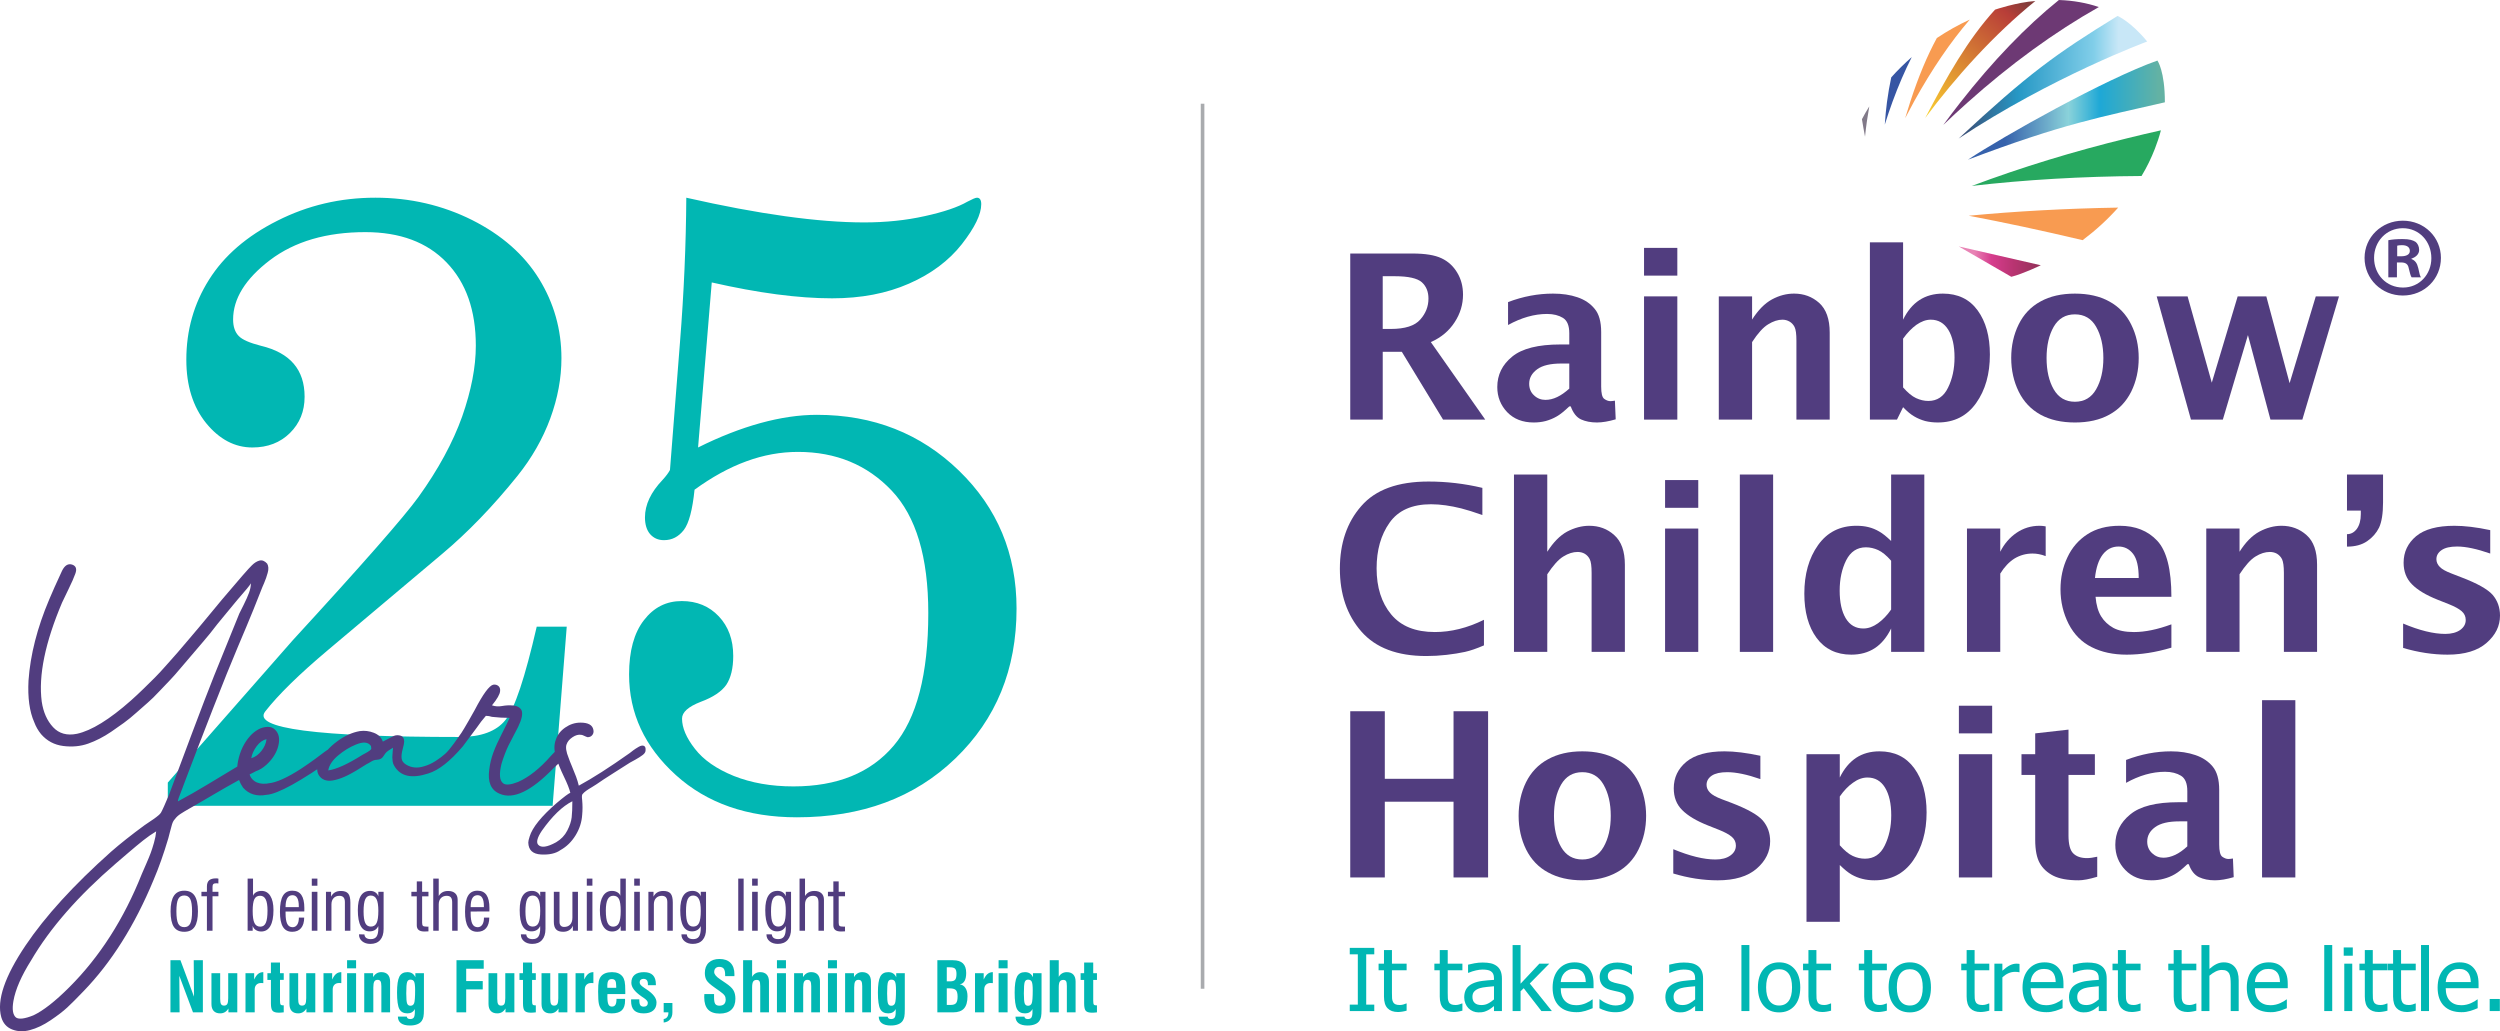 <svg xmlns="http://www.w3.org/2000/svg" xmlns:xlink="http://www.w3.org/1999/xlink" xmlns:xodm="http://www.corel.com/coreldraw/odm/2003" width="138.101mm" height="56.967mm" style="shape-rendering:geometricPrecision; text-rendering:geometricPrecision; image-rendering:optimizeQuality; fill-rule:evenodd; clip-rule:evenodd" viewBox="0 0 13795.81 5690.79"><defs><style>.str0 {stroke:#A9ABAE;stroke-width:19.98;stroke-miterlimit:22.926} .fil11 {fill:none} .fil3 {fill:#F89B51;fill-rule:nonzero} .fil5 {fill:#817988;fill-rule:nonzero} .fil2 {fill:#6D3974;fill-rule:nonzero} .fil0 {fill:#01B7B3;fill-rule:nonzero} .fil4 {fill:#27A960;fill-rule:nonzero} .fil1 {fill:#513D7F;fill-rule:nonzero} .fil6 {fill:#3655A3;fill-rule:nonzero} .fil9 {fill:url(#id0)} .fil10 {fill:url(#id1)} .fil8 {fill:url(#id2)} .fil7 {fill:url(#id3);fill-rule:nonzero}</style><linearGradient id="id0" gradientUnits="userSpaceOnUse" x1="10859.58" y1="607.73" x2="11946.43" y2="607.73"><stop offset="0" style="stop-opacity:1; stop-color:#3662AC"/><stop offset=".188" style="stop-opacity:1; stop-color:#3662AC"/><stop offset=".51" style="stop-opacity:1; stop-color:#8AD2DA"/><stop offset=".671" style="stop-opacity:1; stop-color:#1EA8D6"/><stop offset=".969" style="stop-opacity:1; stop-color:#63B2A4"/><stop offset="1" style="stop-opacity:1; stop-color:#63B2A4"/></linearGradient><linearGradient id="id1" gradientUnits="userSpaceOnUse" x1="10808.93" y1="1443.74" x2="11261.83" y2="1443.74"><stop offset="0" style="stop-opacity:1; stop-color:#E883B5"/><stop offset=".188" style="stop-opacity:1; stop-color:#E883B5"/><stop offset=".4" style="stop-opacity:1; stop-color:#D63C8D"/><stop offset=".671" style="stop-opacity:1; stop-color:#B83471"/><stop offset=".949" style="stop-opacity:1; stop-color:#97325C"/><stop offset="1" style="stop-opacity:1; stop-color:#97325C"/></linearGradient><linearGradient id="id2" gradientUnits="userSpaceOnUse" x1="10843.83" y1="420.39" x2="11899.38" y2="433.24"><stop offset="0" style="stop-opacity:1; stop-color:#3A5179"/><stop offset=".278" style="stop-opacity:1; stop-color:#2698C5"/><stop offset=".671" style="stop-opacity:1; stop-color:#81CEE9"/><stop offset=".8" style="stop-opacity:1; stop-color:#C8E7F7"/><stop offset="1" style="stop-opacity:1; stop-color:#C8E7F7"/></linearGradient><linearGradient id="id3" gradientUnits="userSpaceOnUse" x1="10659.29" y1="656.28" x2="11179.4" y2="21.03"><stop offset="0" style="stop-opacity:1; stop-color:#F6D12F"/><stop offset=".09" style="stop-opacity:1; stop-color:#F3BD30"/><stop offset=".871" style="stop-opacity:1; stop-color:#B83E38"/><stop offset="1" style="stop-opacity:1; stop-color:#853C3A"/></linearGradient></defs><g id="Layer_x0020_1"><g id="_1930272207616"><g><polygon class="fil0" points="7583.69,5579.42 7448.4,5579.42 7448.4,5543.81 7492.9,5543.81 7492.9,5266.28 7448.4,5266.28 7448.4,5230.66 7583.69,5230.66 7583.69,5266.28 7539.19,5266.28 7539.19,5543.81 7583.69,5543.81"/><path class="fil0" d="M7713.54 5584.57c-24.04.0-42.8-6.82-56.21-20.53-13.43-13.59-20.07-35.21-20.07-64.75v-144.92h-29.77v-36.52h29.77v-75.25h43.98v75.25h80.99v36.52h-80.99v124.33c0 13.26.23 23.52.69 30.69.51 7.23 2.29 13.94 5.38 20.13 2.64 5.51 6.94 9.58 12.86 12.28 5.96 2.75 13.99 4.13 24.14 4.13 7.17.0 14.12-1.03 20.83-3.15 6.7-2.13 11.58-3.91 14.51-5.22h2.59v39.51c-8.27 2.31-16.64 4.26-25.18 5.51-8.49 1.32-16.34 2-23.51 2z"/><path class="fil0" d="M8021.33 5584.57c-24.03.0-42.78-6.82-56.2-20.53-13.42-13.59-20.07-35.21-20.07-64.75v-144.92h-29.77v-36.52h29.77v-75.25h43.93v75.25h81.03v36.52h-81.03v124.33c0 13.26.28 23.52.74 30.69.46 7.23 2.3 13.94 5.39 20.13 2.58 5.51 6.93 9.58 12.84 12.28 5.96 2.75 13.95 4.13 24.16 4.13 7.11.0 14.11-1.03 20.82-3.15 6.65-2.13 11.52-3.91 14.45-5.22h2.64v39.51c-8.25 2.31-16.62 4.26-25.17 5.51-8.49 1.32-16.34 2-23.52 2z"/><path class="fil0" d="M8244.31 5551.55c-3.62 2.7-8.36 6.36-14.39 11.06-6.02 4.83-11.77 8.61-17.49 11.48-7.75 4.02-15.26 7.11-22.54 9.35-7.23 2.18-17.44 3.22-30.52 3.22-10.84.0-21.05-1.95-30.69-6.02-9.69-4.02-18.17-9.82-25.51-17.15-7.05-7.16-12.68-16-16.86-26.55-4.19-10.5-6.31-21.68-6.31-33.38.0-18.13 3.79-33.56 11.48-46.23 7.57-12.73 19.67-22.88 36.24-30.34 14.68-6.76 32-11.41 52.02-13.94 19.96-2.64 41.52-4.54 64.57-5.79v-8.42c0-10.33-1.54-18.59-4.64-24.95-3.17-6.25-7.51-11.19-13.15-14.56-5.6-3.61-12.5-6.02-20.58-7.17-8.14-1.2-16.46-1.84-25.06-1.84-10.15.0-22.08 1.61-35.84 4.6-13.71 3.1-27.48 7.45-41.18 13.31h-2.64v-44.79c8.13-2.3 19.79-4.87 34.92-7.68 15.14-2.82 30.17-4.2 44.96-4.2 17.95.0 33.1 1.38 45.41 4.2 12.35 2.81 23.41 7.91 33.27 15.19 9.47 7.16 16.58 16.51 21.29 27.87 4.7 11.41 7.04 25.29 7.04 41.7v178.88h-43.81v-27.81zm0-36.53v-72.56c-10.44.87-23.63 2.18-39.63 3.79-16.05 1.67-28.96 4.02-38.83 6.94-11.64 3.62-21.39 9.06-29.01 16.46-7.62 7.45-11.48 17.78-11.48 31.03.0 15.02 4.26 26.31 12.68 34 8.43 7.69 20.77 11.48 36.99 11.48 13.89.0 26.44-2.99 37.69-9.01 11.29-6.02 21.79-13.37 31.59-22.14z"/><polygon class="fil0" points="8563.82,5579.42 8506,5579.42 8408.33,5453.19 8391.02,5469.99 8391.02,5579.42 8347.03,5579.42 8347.03,5215.02 8391.02,5215.02 8391.02,5428.35 8494.54,5317.85 8549.3,5317.85 8441.83,5427.22"/><path class="fil0" d="M8699.35 5585.55c-41.65.0-73.99-11.75-97.05-35.2-23.05-23.58-34.52-56.95-34.52-100.2.0-42.68 11.19-76.57 33.5-101.8 22.31-25.17 51.5-37.79 87.51-37.79 16.24.0 30.58 2.3 43.08 7.05 12.51 4.66 23.46 11.99 32.81 22.03 9.35 9.98 16.52 22.2 21.57 36.59 4.93 14.45 7.45 32.17 7.45 53.05v23.92h-181.17c0 30.52 7.63 53.74 22.89 69.8 15.37 16.06 36.47 24.15 63.49 24.15 9.68.0 19.09-1.14 28.43-3.33 9.3-2.18 17.67-4.99 25.18-8.43 7.91-3.62 14.62-7.05 20.13-10.38 5.45-3.33 9.98-6.53 13.6-9.52h2.52v48c-5.09 2.01-11.52 4.54-19.15 7.69-7.63 3.04-14.56 5.38-20.59 7.11-8.6 2.35-16.41 4.13-23.29 5.38-6.93 1.2-15.77 1.89-26.37 1.89zm51.49-166.09c-.28-11.87-1.71-22.08-4.19-30.68-2.58-8.6-6.12-15.82-10.78-21.8-5.09-6.53-11.81-11.53-19.79-14.96-8.02-3.44-18-5.1-29.81-5.1-11.71.0-21.69 1.72-29.89 5.27-8.2 3.45-15.6 8.54-22.37 15.25-6.53 6.88-11.53 14.52-14.96 22.89-3.45 8.32-5.62 18.06-6.54 29.13h138.33z"/><path class="fil0" d="M8913.2 5585.78c-17.49.0-33.84-2.35-49.03-7.05-15.26-4.65-27.87-9.69-37.8-14.96v-49.44h2.3l13.26 9.87c5.03 3.55 11.81 7.33 20.24 11.24 7.46 3.38 15.71 6.42 24.71 9.11 8.95 2.64 18.23 3.97 27.99 3.97 6.99.0 14.45-.81 22.43-2.48 7.91-1.6 13.88-3.66 17.83-6.18 5.39-3.56 9.35-7.4 11.76-11.48 2.47-4.07 3.68-10.15 3.68-18.29.0-10.44-2.87-18.35-8.6-23.69-5.63-5.21-15.78-9.75-30.29-13.31-5.61-1.37-12.96-3.04-22.02-4.87-9.06-1.89-17.44-3.9-25-6.07-19.96-5.79-34.47-14.73-43.59-26.84-9.06-12.11-13.54-26.78-13.54-43.93.0-23.57 8.89-42.79 26.66-57.63 17.79-14.86 41.47-22.21 70.95-22.21 14.52.0 29.14 1.78 43.76 5.34 14.67 3.61 27.01 8.13 36.99 13.65v47.03h-2.35c-11.24-8.89-23.75-15.95-37.57-21.05-13.83-5.22-27.7-7.74-41.75-7.74-14.56.0-26.78 3.04-36.77 9.11-10.03 6.08-14.96 15.25-14.96 27.7.0 10.85 2.93 19.04 8.83 24.37 5.97 5.39 15.49 9.81 28.63 13.31 6.53 1.66 13.81 3.33 21.85 4.99 8.02 1.66 16.57 3.56 25.4 5.73 19.39 4.82 33.89 12.9 43.63 24.09 9.76 11.3 14.63 26.61 14.63 45.99.0 11.19-2.24 21.86-6.65 31.95-4.42 10.03-11.02 18.69-19.55 25.86-9.36 7.81-19.91 13.71-31.72 17.78-11.77 4.08-26.56 6.13-44.34 6.13z"/><path class="fil0" d="M9354.29 5551.55c-3.62 2.7-8.37 6.36-14.4 11.06-6.02 4.83-11.82 8.61-17.49 11.48-7.8 4.02-15.31 7.11-22.6 9.35-7.23 2.18-17.38 3.22-30.51 3.22-10.79.0-21-1.95-30.63-6.02-9.75-4.02-18.24-9.82-25.57-17.15-7-7.16-12.63-16-16.81-26.55-4.19-10.5-6.36-21.68-6.36-33.38.0-18.13 3.84-33.56 11.53-46.23 7.57-12.73 19.67-22.88 36.25-30.34 14.67-6.76 32-11.41 52.01-13.94 19.96-2.64 41.47-4.54 64.58-5.79v-8.42c0-10.33-1.55-18.59-4.71-24.95-3.1-6.25-7.51-11.19-13.14-14.56-5.55-3.61-12.45-6.02-20.59-7.17-8.08-1.2-16.4-1.84-24.99-1.84-10.16.0-22.14 1.61-35.85 4.6-13.77 3.1-27.47 7.45-41.18 13.31h-2.65v-44.79c8.15-2.3 19.8-4.87 34.93-7.68 15.14-2.82 30.12-4.2 44.96-4.2 17.89.0 33.1 1.38 45.36 4.2 12.34 2.81 23.46 7.91 33.32 15.19 9.47 7.16 16.58 16.51 21.23 27.87 4.77 11.41 7.05 25.29 7.05 41.7v178.88h-43.75v-27.81zm0-36.53v-72.56c-10.44.87-23.69 2.18-39.69 3.79-16 1.67-28.9 4.02-38.77 6.94-11.65 3.62-21.4 9.06-29.02 16.46-7.62 7.45-11.47 17.78-11.47 31.03.0 15.02 4.25 26.31 12.62 34 8.48 7.69 20.77 11.48 37.05 11.48 13.82.0 26.44-2.99 37.68-9.01s21.73-13.37 31.6-22.14z"/><polygon class="fil0" points="9609.68,5579.36 9653.66,5579.36 9653.66,5214.95 9609.68,5214.95"/><path class="fil0" d="M9934.4 5448.71c0 44.1-10.68 78.06-31.9 101.97-21.22 23.98-49.49 36.01-84.7 36.01-36.36.0-64.98-12.39-85.74-37.1-20.88-24.77-31.32-58.38-31.32-100.89.0-43.69 10.73-77.59 32.18-101.79 21.51-24.26 49.78-36.36 84.88-36.36 35.21.0 63.48 12.05 84.7 36.19 21.22 24.14 31.9 58.09 31.9 101.96zm-45.42.0c0-33.84-6.19-59.01-18.53-75.46-12.33-16.52-29.88-24.78-52.65-24.78-22.94.0-40.6 8.26-53.06 24.78-12.33 16.45-18.58 41.63-18.58 75.46.0 32.81 6.25 57.7 18.58 74.62 12.46 16.97 30.12 25.4 53.06 25.4 22.66.0 40.14-8.26 52.54-24.89 12.39-16.68 18.64-41.69 18.64-75.13z"/><path class="fil0" d="M10055.81 5584.57c-24.03.0-42.79-6.82-56.2-20.53-13.43-13.59-20.13-35.21-20.13-64.75v-144.92h-29.71v-36.52h29.71v-75.25h44.04v75.25h80.99v36.52h-80.99v124.33c0 13.26.23 23.52.69 30.69.51 7.23 2.3 13.94 5.44 20.13 2.58 5.51 6.88 9.58 12.8 12.28 5.95 2.75 13.99 4.13 24.14 4.13 7.17.0 14.12-1.03 20.83-3.15 6.7-2.13 11.58-3.91 14.5-5.22h2.6v39.51c-8.27 2.31-16.64 4.26-25.18 5.51-8.49 1.32-16.34 2-23.52 2z"/><path class="fil0" d="M10363.61 5584.57c-24.09.0-42.78-6.82-56.2-20.53-13.48-13.59-20.13-35.21-20.13-64.75v-144.92h-29.77v-36.52h29.77v-75.25h43.99v75.25h81.03v36.52h-81.03v124.33c0 13.26.28 23.52.69 30.69.51 7.23 2.35 13.94 5.44 20.13 2.64 5.51 6.93 9.58 12.84 12.28 5.91 2.75 13.94 4.13 24.16 4.13 7.16.0 14.11-1.03 20.81-3.15 6.71-2.13 11.53-3.91 14.46-5.22h2.64v39.51c-8.25 2.31-16.68 4.26-25.17 5.51-8.54 1.32-16.34 2-23.52 2z"/><path class="fil0" d="M10655.65 5448.71c0 44.1-10.62 78.06-31.83 101.97-21.28 23.98-49.49 36.01-84.77 36.01-36.3.0-64.91-12.39-85.73-37.1-20.88-24.77-31.27-58.38-31.27-100.89.0-43.69 10.73-77.59 32.19-101.79 21.45-24.26 49.72-36.36 84.81-36.36 35.28.0 63.49 12.05 84.77 36.19 21.21 24.14 31.83 58.09 31.83 101.96zm-45.36.0c0-33.84-6.19-59.01-18.53-75.46-12.39-16.52-29.93-24.78-52.71-24.78-22.94.0-40.6 8.26-52.99 24.78-12.4 16.45-18.58 41.63-18.58 75.46.0 32.81 6.18 57.7 18.58 74.62 12.39 16.97 30.05 25.4 52.99 25.4 22.66.0 40.15-8.26 52.54-24.89 12.45-16.68 18.7-41.69 18.7-75.13z"/><path class="fil0" d="M10928.82 5584.57c-24.04.0-42.74-6.82-56.21-20.53-13.43-13.59-20.07-35.21-20.07-64.75v-144.92h-29.77v-36.52h29.77v-75.25h43.98v75.25h81.04v36.52h-81.04v124.33c0 13.26.29 23.52.69 30.69.45 7.23 2.29 13.94 5.45 20.13 2.64 5.51 6.87 9.58 12.79 12.28 5.96 2.75 13.99 4.13 24.15 4.13 7.16.0 14.11-1.03 20.81-3.15 6.71-2.13 11.59-3.91 14.52-5.22h2.64v39.51c-8.26 2.31-16.74 4.26-25.23 5.51-8.48 1.32-16.34 2-23.51 2z"/><path class="fil0" d="M11144.33 5365.1h-2.35l-10.44-1.73c-3.67-.22-8.03-.34-13.26-.34-11.81.0-23.63 2.53-35.32 7.74-11.64 5.16-22.77 12.74-33.21 22.89v185.76h-43.99v-261.57h43.99v38.87c16.06-14.22 30.11-24.24 42.04-30.16 11.93-5.78 23.52-8.71 34.75-8.71l10.15.28 7.63 1.09v45.88z"/><path class="fil0" d="M11292.53 5585.55c-41.69.0-74.04-11.75-97.04-35.2-23-23.58-34.52-56.95-34.52-100.2.0-42.68 11.18-76.57 33.5-101.8 22.31-25.17 51.5-37.79 87.52-37.79 16.22.0 30.56 2.3 43.07 7.05 12.56 4.66 23.46 11.99 32.81 22.03 9.35 9.98 16.52 22.2 21.56 36.59 4.99 14.45 7.46 32.17 7.46 53.05v23.92h-181.17c0 30.52 7.62 53.74 22.94 69.8 15.26 16.06 36.42 24.15 63.43 24.15 9.69.0 19.16-1.14 28.45-3.33 9.28-2.18 17.66-4.99 25.17-8.43 7.91-3.62 14.62-7.05 20.08-10.38 5.49-3.33 10.02-6.53 13.64-9.52h2.53v48c-5.1 2.01-11.53 4.54-19.15 7.69-7.69 3.04-14.56 5.38-20.59 7.11-8.67 2.35-16.34 4.13-23.3 5.38-6.99 1.2-15.76 1.89-26.37 1.89zm51.51-166.09c-.29-11.87-1.73-22.08-4.2-30.68-2.52-8.6-6.07-15.82-10.79-21.8-5.14-6.53-11.75-11.53-19.77-14.96-8.04-3.44-17.95-5.1-29.83-5.1-11.7.0-21.68 1.72-29.88 5.27-8.2 3.45-15.6 8.54-22.37 15.25-6.53 6.88-11.54 14.52-14.97 22.89-3.44 8.32-5.61 18.06-6.53 29.13h138.34z"/><path class="fil0" d="M11581.75 5551.55c-3.62 2.7-8.37 6.36-14.4 11.06-6.01 4.83-11.82 8.61-17.49 11.48-7.74 4.02-15.25 7.11-22.54 9.35-7.23 2.18-17.43 3.22-30.51 3.22-10.85.0-21.05-1.95-30.69-6.02-9.75-4.02-18.24-9.82-25.51-17.15-7.06-7.16-12.68-16-16.86-26.55-4.26-10.5-6.31-21.68-6.31-33.38.0-18.13 3.85-33.56 11.47-46.23 7.57-12.73 19.73-22.88 36.24-30.34 14.69-6.76 32.01-11.41 52.02-13.94 19.91-2.64 41.53-4.54 64.58-5.79v-8.42c0-10.33-1.55-18.59-4.71-24.95-3.1-6.25-7.45-11.19-13.14-14.56-5.55-3.61-12.44-6.02-20.52-7.17-8.15-1.2-16.47-1.84-25.06-1.84-10.16.0-22.08 1.61-35.84 4.6-13.72 3.1-27.48 7.45-41.18 13.31h-2.59v-44.79c8.08-2.3 19.73-4.87 34.87-7.68 15.14-2.82 30.1-4.2 44.9-4.2 17.95.0 33.15 1.38 45.41 4.2 12.39 2.81 23.47 7.91 33.33 15.19 9.52 7.16 16.58 16.51 21.28 27.87 4.65 11.41 6.99 25.29 6.99 41.7v178.88h-43.75v-27.81zm0-36.53v-72.56c-10.44.87-23.69 2.18-39.63 3.79-16.06 1.67-28.96 4.02-38.83 6.94-11.64 3.62-21.39 9.06-29.01 16.46-7.64 7.45-11.48 17.78-11.48 31.03.0 15.02 4.26 26.31 12.62 34 8.48 7.69 20.83 11.48 36.99 11.48 13.94.0 26.5-2.99 37.74-9.01s21.74-13.37 31.6-22.14z"/><path class="fil0" d="M11763.55 5584.57c-24.03.0-42.73-6.82-56.2-20.53-13.37-13.59-20.08-35.21-20.08-64.75v-144.92h-29.77v-36.52h29.77v-75.25h43.98v75.25h81.05v36.52h-81.05v124.33c0 13.26.29 23.52.69 30.69.47 7.23 2.3 13.94 5.4 20.13 2.69 5.51 6.93 9.58 12.84 12.28 5.96 2.75 14.06 4.13 24.16 4.13 7.16.0 14.1-1.03 20.81-3.15 6.71-2.13 11.53-3.91 14.52-5.22h2.64v39.51c-8.31 2.31-16.68 4.26-25.23 5.51-8.49 1.32-16.34 2-23.52 2z"/><path class="fil0" d="M12071.37 5584.57c-24.04.0-42.8-6.82-56.21-20.53-13.43-13.59-20.07-35.21-20.07-64.75v-144.92h-29.83v-36.52h29.83v-75.25h43.98v75.25h80.99v36.52h-80.99v124.33c0 13.26.23 23.52.63 30.69.51 7.23 2.35 13.94 5.45 20.13 2.64 5.51 6.93 9.58 12.85 12.28 5.96 2.75 13.99 4.13 24.15 4.13 7.17.0 14.11-1.03 20.81-3.15 6.71-2.13 11.54-3.91 14.52-5.22h2.59v39.51c-8.26 2.31-16.69 4.26-25.17 5.51-8.49 1.32-16.35 2-23.52 2z"/><path class="fil0" d="M12353.81 5579.42h-44.04v-148.94c0-12.04-.51-23.23-1.72-33.61-1.15-10.39-3.45-18.7-6.71-24.95-3.56-6.54-8.6-11.47-14.9-14.67-6.42-3.16-15.2-4.77-26.21-4.77-10.96.0-22.2 2.93-33.9 8.78-11.59 5.84-22.94 13.42-34.01 22.83v195.33h-44.04v-364.4h44.04v131.84c13.14-11.7 26.04-20.7 38.83-26.95 12.79-6.19 26.32-9.35 40.56-9.35 25.74.0 45.81 8.44 60.38 25.41 14.47 16.91 21.74 41.52 21.74 73.69v169.75z"/><path class="fil0" d="M12530.11 5585.55c-41.69.0-74.04-11.75-97.04-35.2-23-23.58-34.51-56.95-34.51-100.2.0-42.68 11.18-76.57 33.49-101.8 22.31-25.17 51.51-37.79 87.57-37.79 16.17.0 30.58 2.3 43.02 7.05 12.56 4.66 23.47 11.99 32.81 22.03 9.41 9.98 16.52 22.2 21.56 36.59 5 14.45 7.52 32.17 7.52 53.05v23.92h-181.23c0 30.52 7.62 53.74 22.94 69.8 15.26 16.06 36.42 24.15 63.43 24.15 9.64.0 19.16-1.14 28.45-3.33 9.29-2.18 17.66-4.99 25.17-8.43 7.97-3.62 14.63-7.05 20.08-10.38 5.56-3.33 10.03-6.53 13.64-9.52h2.53v48c-5.1 2.01-11.46 4.54-19.15 7.69-7.68 3.04-14.56 5.38-20.59 7.11-8.6 2.35-16.4 4.13-23.29 5.38-6.94 1.2-15.76 1.89-26.38 1.89zm51.51-166.09c-.24-11.87-1.73-22.08-4.2-30.68-2.52-8.6-6.07-15.82-10.78-21.8-5.16-6.53-11.75-11.53-19.78-14.96-8.09-3.44-17.95-5.1-29.83-5.1-11.7.0-21.68 1.72-29.83 5.27-8.19 3.45-15.64 8.54-22.36 15.25-6.59 6.88-11.59 14.52-15.02 22.89-3.45 8.32-5.62 18.06-6.54 29.13h138.34z"/><polygon class="fil0" points="12825.94,5579.36 12869.98,5579.36 12869.98,5214.95 12825.94,5214.95"/><path class="fil0" d="M12983.47 5273.96h-50.13v-45.65h50.13v45.65zm-2.98 305.39h-43.99v-261.52h43.99v261.52z"/><path class="fil0" d="M13126.12 5584.57c-24.04.0-42.74-6.82-56.21-20.53-13.43-13.59-20.07-35.21-20.07-64.75v-144.92h-29.77v-36.52h29.77v-75.25h43.98v75.25h80.99v36.52h-80.99v124.33c0 13.26.29 23.52.63 30.69.52 7.23 2.35 13.94 5.5 20.13 2.64 5.51 6.88 9.58 12.8 12.28 5.96 2.75 13.99 4.13 24.14 4.13 7.17.0 14.12-1.03 20.83-3.15 6.7-2.13 11.58-3.91 14.51-5.22h2.59v39.51c-8.27 2.31-16.69 4.26-25.18 5.51-8.49 1.32-16.34 2-23.51 2z"/><path class="fil0" d="M13282.16 5584.57c-24.09.0-42.73-6.82-56.2-20.53-13.37-13.59-20.08-35.21-20.08-64.75v-144.92h-29.76v-36.52h29.76v-75.25h43.99v75.25h80.98v36.52h-80.98v124.33c0 13.26.24 23.52.69 30.69.46 7.23 2.3 13.94 5.38 20.13 2.65 5.51 6.94 9.58 12.85 12.28 5.96 2.75 14.01 4.13 24.16 4.13 7.16.0 14.11-1.03 20.82-3.15 6.71-2.13 11.59-3.91 14.51-5.22h2.58v39.51c-8.26 2.31-16.62 4.26-25.17 5.51-8.49 1.32-16.33 2-23.52 2z"/><polygon class="fil0" points="13360.04,5579.36 13404.03,5579.36 13404.03,5214.95 13360.04,5214.95"/><path class="fil0" d="M13583.14 5585.55c-41.71.0-74.04-11.75-97.05-35.2-23-23.58-34.52-56.95-34.52-100.2.0-42.68 11.13-76.57 33.5-101.8 22.31-25.17 51.45-37.79 87.51-37.79 16.24.0 30.63 2.3 43.08 7.05 12.57 4.66 23.46 11.99 32.75 22.03 9.41 9.98 16.58 22.2 21.63 36.59 4.98 14.45 7.45 32.17 7.45 53.05v23.92h-181.17c0 30.52 7.63 53.74 22.95 69.8 15.25 16.06 36.41 24.15 63.43 24.15 9.63.0 19.15-1.14 28.43-3.33 9.3-2.18 17.62-4.99 25.18-8.43 7.92-3.62 14.62-7.05 20.07-10.38 5.51-3.33 10.04-6.53 13.66-9.52h2.53v48c-5.1 2.01-11.53 4.54-19.16 7.69-7.68 3.04-14.56 5.38-20.59 7.11-8.6 2.35-16.4 4.13-23.35 5.38-6.94 1.2-15.65 1.89-26.31 1.89zm51.49-166.09c-.28-11.87-1.71-22.08-4.19-30.68-2.51-8.6-6.12-15.82-10.78-21.8-5.15-6.53-11.76-11.53-19.79-14.96-8.02-3.44-18-5.1-29.81-5.1-11.71.0-21.69 1.72-29.89 5.27-8.2 3.45-15.65 8.54-22.37 15.25-6.53 6.88-11.53 14.52-14.96 22.89-3.45 8.32-5.62 18.06-6.54 29.13h138.33z"/><polygon class="fil0" points="13738.91,5579.36 13794.89,5579.36 13794.89,5512.66 13738.91,5512.66"/><path class="fil1" d="M7630.31 1815.24h44.21c79.04.0 132.88-17.38 162.87-51.78 30.58-34.3 45.31-72.89 45.31-115.98.0-37.61-12.04-67.61-36.53-89.92-24.6-21.85-74.15-33.33-149.34-33.33h-66.53v291zm-179.22 500.33v-916.58h343.31c69.8.0 123.7 8.65 160.24 26.15 36.99 17.38 65.89 44.1 87.11 80.06 21.28 35.39 31.66 75.7 31.66 120.96.0 53.97-15.24 104.66-46.27 152.09-31.03 47.95-74.68 84.48-131.33 109.55l300.22 427.78H7963.3l-227.79-374.38h-105.18v374.38h-179.22z"/><path class="fil1" d="M8659.83 2144.5v-138.45h-43.65c-59.93.0-104.6 10.37-133.51 31.66-29.42 21.8-44.1 47.88-44.1 80.12.0 25.58 8.66 47.37 26.67 63.71 17.43 16.81 38.71 25.06 62.63 25.06 21.34.0 43.13-4.92 65.44-15.76 21.79-10.39 44.15-26.15 66.53-46.34zm0 98.07c-26.72 25.58-49.62 44.21-68.72 55.05-19.61 11.47-39.79 19.62-61.02 25.57-20.64 5.45-43.07 8.2-66.47 8.2-61.02.0-109.55-19.03-146.13-56.66-36.41-38.13-54.99-84.47-54.99-138.97.0-67.03 27.29-123.18 82.3-167.86 54.47-44.68 143.37-67.04 266-67.04h49.04v-62.12c0-41.92-11.42-69.74-34.92-84.53-22.9-14.06-52.32-21.74-87.76-21.74-70.31.0-142.17 20.76-215.23 61.03v-126.46c83.37-31.61 165.68-46.8 247.97-46.8 50.65.0 95.32 6.53 135.13 20.19 39.8 13.54 71.4 34.86 94.79 63.71 24.04 28.33 36.01 71.41 36.01 128.58v300.87c0 37.05 5.45 59.42 16.92 67.55 11.42 8.2 22.88 12.51 33.73 12.51 6.53.0 14.73-1.03 25.12-2.69l4.35 102.99c-39.28 11.47-73.63 17.43-103.56 17.43-34.29.0-63.2-5.96-87.7-16.91-24.54-11.41-43.7-35.38-56.77-71.92h-8.08z"/><path class="fil1" d="M9072.35 1635.49h183.69v680.08h-183.69v-680.08zm0-267.59h183.69v153.07h-183.69V1367.9z"/><path class="fil1" d="M9484.88 2315.57v-680.08h183.69v127.97c33.22-52.26 69.69-89.3 109.49-111.1 40.38-21.8 80.69-32.18 122.04-32.18 54.02.0 99.73 16.92 138.51 51.21 38.71 34.93 58.27 89.42 58.27 163.45v480.72h-183.7v-435.41c0-37.05-3.22-62.17-10.27-75.76-6.59-13.13-15.82-22.88-27.81-29.99-11.48-6.54-24.54-10.33-39.23-10.33-25.06.0-51.22 8.72-78.52 25.57-27.17 16.35-57.22 49.16-88.78 98.14v427.78h-183.69z"/><path class="fil1" d="M10501.84 2137.89c25.63 28.9 49.02 48.52 71.4 58.91 22.31 10.26 44.67 15.76 68.13 15.76 48.46.0 85-24.48 108.4-72.94 24.03-48.64 35.95-104.15 35.95-166.84.0-64.8-11.41-115.51-34.28-152.61-22.89-37.05-55.07-56.09-96.99-56.09-26.15.0-52.37 9.87-79.09 28.33-26.15 19.05-50.64 44.16-73.51 76.28v269.2zm-183.13 177.68v-978.18h183.13v426.69c23.4-48 53.38-83.95 89.86-107.93 36.59-23.98 80.13-35.96 129.79-35.96 82.25.0 146.59 30.46 191.78 92.62 45.25 62.17 67.57 143.31 67.57 244.15.0 106.78-25.06 195.68-75.77 267.08-50.64 71.34-120.95 107.3-211.45 107.3-25.06.0-48.46-2.7-70.26-8.14-21.28-6.03-41.4-14.17-60.51-25.58-19.03-10.95-39.22-27.87-61.01-50.7l-33.79 68.65h-149.35z"/><path class="fil1" d="M11450.08 2216.99c51.73.0 91.01-22.89 117.11-68.72 26.2-45.76 39.86-102.99 39.86-172.74.0-68.64-13.66-126.4-39.86-172.22-26.1-45.81-65.38-68.64-117.11-68.64-51.79.0-90.51 22.83-117.17 68.64-26.15 45.82-39.23 103.58-39.23 172.22.0 69.75 13.08 126.98 39.23 172.74 26.66 45.83 65.38 68.72 117.17 68.72zm0 114.4c-73.64.0-136.79-14.1-189.66-43.02-52.37-28.9-92.68-70.83-120.44-127.03-27.25-55.56-41.47-117.68-41.47-185.82.0-67.61 13.66-129.15 40.89-184.72 27.24-55.57 67.56-98.14 120.45-126.98 52.94-29.36 116.08-43.58 190.23-43.58 74.09.0 137.81 14.23 190.17 43.58 52.83 28.84 93.19 71.41 120.44 126.98 27.81 55.57 41.41 117.11 41.41 184.72.0 68.14-14.11 130.26-41.41 185.82-28.39 56.2-68.08 98.13-121.01 127.03-52.31 28.92-115.51 43.02-189.6 43.02z"/><polygon class="fil1" points="12090.41,2315.57 11901.31,1635.49 12071.81,1635.49 12205.39,2111.75 12348.2,1635.49 12506.25,1635.49 12634.83,2114.5 12779.24,1635.49 12907.37,1635.49 12705.09,2315.57 12529.13,2315.57 12404.85,1849.07 12266.35,2315.57"/><path class="fil1" d="M8188.96 3561.41c-40.38 17.49-75.24 29.42-104.61 35.96-30.05 6.47-63.82 12.04-101.4 16.34-38.13 4.36-75.24 6.48-112.29 6.48-160.17.0-279.58-45.19-358.55-135.64-79.1-90.51-118.26-206-118.26-346.11.0-140.51 39.16-256.13 118.26-346 78.46-90.5 202.15-135.17 370.54-135.17 99.8.0 198.95 11.47 297.54 34.92v149.86c-47.43-16.91-86.66-28.91-116.6-36.59-29.93-7.62-58.84-13.02-85.56-16.85-27.25-3.79-53.91-6.02-81.16-6.02-105.24.0-181.51 34.35-228.94 101.96-47.95 67.62-71.4 151.52-71.4 251.84.0 104.54 26.77 189.53 80.69 254.4 53.9 64.81 134.02 96.99 240.87 96.99 88.85.0 179.34-22.32 270.87-67.57v141.2z"/><path class="fil1" d="M8354.6 3597.38v-978.82h183.75v426.18c33.15-52.31 69.68-89.3 109.43-111.16 40.37-21.21 81.27-32.16 122.04-32.16 54.02.0 100.36 16.85 138.5 51.78 38.71 34.3 58.27 88.78 58.27 162.93v481.24h-183.58v-436.05c0-36.99-3.33-62.06-10.38-75.69-6.6-13.03-15.83-22.83-27.76-29.94-11.53-6.65-24.6-9.81-39.28-9.81-25.01.0-51.22 8.08-78.52 25-27.19 16.34-56.6 49.66-88.72 98.08v428.41H8354.6z"/><path class="fil1" d="M9188.43 2916.73h183.12v680.65h-183.12v-680.65zm0-267.6h183.12v153.13h-183.12v-153.13z"/><polygon class="fil1" points="9600.96,3597.31 9784.66,3597.31 9784.66,2618.56 9600.96,2618.56"/><path class="fil1" d="M10435.87 3094.34c-25.06-28.9-49.04-48.46-71.41-58.84-21.79-9.87-44.67-15.31-67.55-15.31-48.52.0-84.99 24.03-109.04 71.46-23.92 47.89-35.95 103.52-35.95 167.82.0 63.82 10.96 114.41 33.21 152.09 22.94 38.08 55.06 56.66 97.62 56.66 27.24.0 53.9-9.87 80.7-28.91 26.15-19.04 50.64-44.1 72.43-75.7v-269.26zm0 503.03v-129.16c-23.46 47.95-53.44 84.47-89.93 108.45-36.53 24.04-80.12 35.96-129.73 35.96-82.31.0-146.53-31.03-191.78-92.62-45.24-61.66-67.56-143.32-67.56-244.15.0-107.42 25-196.2 75.7-267.65 50.7-71.35 121.02-106.78 211.45-106.78 24.54.0 46.86 2.24 67.62 7.62 20.13 4.92 39.74 13.02 58.33 23.98 19.04 10.44 40.83 28.33 65.89 52.36v-366.82h183.13v978.82h-183.13z"/><path class="fil1" d="M10854.42 3597.38v-680.65h183.64v128.01c21.74-43.58 51.79-78.46 89.93-104.55 37.57-25.63 80.12-38.76 126.97-38.76 10.91.0 22.37 1.13 33.79 3.32v164.03c-25.63-9.81-49.61-14.17-72.5-14.17-35.95.0-69.22 9.23-99.21 27.24-29.43 18.46-56.09 46.28-78.98 83.33v432.19h-183.64z"/><path class="fil1" d="M11560.7 3189.72h241.39c0-62.17-10.32-106.85-31.08-133.51-20.71-26.61-47.37-40.32-80.13-40.32-35.38.0-64.23 14.68-87.17 44.1-22.89 29.99-37.05 73.06-43.02 129.73zm421.76 384.25c-86.6 26.1-168.9 38.65-246.85 38.65-73.57.0-137.93-13.59-192.92-41.4-55.06-27.24-97.56-70.32-127.5-128.64-29.48-58.27-44.68-122.04-44.68-190.75.0-63.2 12.46-122.04 38.09-176.01 25.05-53.97 62.17-96.47 110.18-127.5 48.52-31.6 107.87-46.91 178.13-46.91 86.6.0 155.88 27.29 207.62 82.81 51.84 55.63 77.94 158.64 77.94 309.01h-418.56c3.86 46.4 14.74 82.35 31.09 108.51 16.4 26.72 39.23 47.43 67.05 63.13 28.38 15.32 66.53 23.01 113.89 23.01 61.03.0 129.68-14.23 206.53-42.56v128.64z"/><path class="fil1" d="M12174.88 3597.38v-680.65h183.63v128.01c32.76-52.31 69.23-89.3 109.61-111.16 39.68-21.21 80.64-32.16 121.98-32.16 53.45.0 99.74 16.85 138.45 51.78 38.71 34.3 57.75 88.78 57.75 162.93v481.24h-183.06v-436.05c0-36.99-3.85-62.06-10.38-75.69-6.54-13.03-16.35-22.83-27.76-29.94-11.99-6.65-25.12-9.81-39.29-9.81-25.57.0-51.73 8.08-79.03 25-27.19 16.34-56.66 49.66-88.27 98.08v428.41h-183.63z"/><path class="fil1" d="M13027.75 2817.51h-76.33v-198.95h199v154.27c0 61.55-7.69 107.94-21.85 138.4-14.74 29.93-36.53 55.05-65.96 75.24-29.41 20.14-66.46 30-111.2 30v-68.71c21.79.0 39.86-9.81 54.53-29.42 14.18-19.68 21.8-46.86 21.8-81.21v-19.62z"/><path class="fil1" d="M13261.19 3575.58v-134.65c90.45 38.19 168.38 57.22 232.67 57.22 34.3.0 61.61-7.56 82.31-21.73 20.19-14.74 30.57-32.75 30.57-55.06.0-19.61-7.68-35.95-22.94-49.09-15.25-13.02-38.66-25.57-69.75-38.08l-62.17-24.59c-64.29-25.58-111.15-53.91-141.66-85-30.5-30.45-46.33-70.32-46.33-119.35.0-59.42 23.4-107.88 69.23-146.59 46.33-38.15 116.59-57.18 210.87-57.18 55.63.0 121.58 7.57 197.92 23.97v129.17c-73.63-25.63-134.71-38.72-182.6-38.72-38.2.0-66.47 6.54-85.56 19.62-19.11 13.08-28.91 29.94-28.91 50.13.0 16.4 6.59 30.5 19.1 43.07 11.93 12.56 33.78 24.54 65.38 36.48l53.39 20.7c87.74 33.32 145.49 65.95 172.74 97.03 26.72 31.61 40.37 69.75 40.37 113.91.0 57.75-24.54 107.93-74.15 150.94-49.04 43.07-120.96 64.86-215.24 64.86-80.12.0-161.85-12.51-245.24-37.05z"/><polygon class="fil1" points="7451.09,4842.06 7451.09,3924.85 7641.78,3924.85 7641.78,4297.69 8021.11,4297.69 8021.11,3924.85 8211.79,3924.85 8211.79,4842.06 8021.11,4842.06 8021.11,4424.09 7641.78,4424.09 7641.78,4842.06"/><path class="fil1" d="M8731.74 4742.9c51.74.0 91.02-22.84 117.11-68.71 26.2-45.2 39.86-103.01 39.86-172.22.0-69.16-13.66-126.4-39.86-172.17-26.09-45.76-65.37-68.7-117.11-68.7-51.79.0-90.51 22.94-117.12 68.7-26.2 45.77-39.28 103.01-39.28 172.17.0 69.21 13.08 127.02 39.28 172.22 26.61 45.87 65.33 68.71 117.12 68.71zm0 114.92c-73.57.0-136.78-14.68-189.08-43.54-52.89-28.32-93.2-70.82-121.02-126.46-27.24-55.56-41.41-117.68-41.41-185.86.0-67.5 13.6-129.16 40.89-185.25 27.19-55.05 67.56-97.55 120.39-126.4 52.94-29.42 116.08-44.16 190.23-44.16s137.81 14.74 190.23 44.16c52.82 28.85 93.19 71.35 120.44 126.4 27.24 56.09 41.41 117.75 41.41 185.25.0 68.18-14.17 130.3-42.04 185.86-27.24 55.64-67.51 98.14-120.44 126.46-52.31 28.85-115.45 43.54-189.6 43.54z"/><path class="fil1" d="M9233.69 4820.26v-134.09c90.96 37.63 168.38 56.78 232.66 56.78 34.3.0 61.6-7.16 82.31-21.91 20.19-14.11 30.57-32.69 30.57-55 0-19.1-7.62-35.43-22.94-48.51-15.26-13.15-38.66-25.53-69.81-38.08l-62.11-24.61c-64.22-25.56-111.15-53.89-141.65-84.98-31.03-30.51-46.34-70.31-46.34-119.93.0-58.84 23.4-107.87 69.23-146.01 46.33-38.14 116.59-57.81 210.87-57.81 55.63.0 121.52 8.2 197.86 24.54v128.64c-73.57-25.62-134.66-38.19-182.6-38.19-38.14.0-66.41 6.53-85.5 19.1-19.1 13.08-28.91 29.99-28.91 50.76.0 16.28 6.59 30.45 19.1 43.01 11.41 11.99 33.78 24.54 65.37 36.53l53.39 20.08c87.76 33.84 145.51 66 172.75 97.61 26.72 31.53 40.32 69.73 40.32 113.94.0 57.12-24.43 107.89-74.09 150.95-49.11 43.02-120.97 64.8-215.25 64.8-80.12.0-161.84-12.5-245.23-37.62z"/><path class="fil1" d="M10152.51 4664.44c25.63 28.79 49.03 48.45 71.41 58.84 22.3 10.32 44.66 15.25 67.55 15.25 48.98.0 85.57-24.03 109.03-72.5 23.92-48.51 35.96-104.09 35.96-166.83.0-64.8-11.48-115.5-34.35-153.01-22.89-37.16-55-55.63-96.98-55.63-26.21.0-52.89 9.29-79.09 28.33-26.73 18.48-51.16 44.1-73.52 76.28v269.26zm-183.7 422.33v-924.84h183.7v128.63c23.4-47.94 53.39-83.95 89.92-108.5 36.48-23.99 79.56-35.96 129.16-35.96 82.82.0 146.59 31.08 191.84 93.25 45.19 62.05 68.13 143.26 68.13 244.14.0 106.21-25.68 195.62-75.75 266.96-50.71 71.41-121.01 107.36-212.03 107.36-23.98.0-46.28-2.69-67.04-8.08-20.7-4.93-40.32-13.08-58.84-23.47-19.04-10.89-40.32-28.39-65.38-52.88v313.38h-183.7z"/><path class="fil1" d="M10809.75 4161.99h183.63v680.07h-183.63v-680.07zm0-267.6h183.63V4047h-183.63v-152.61z"/><path class="fil1" d="M11573.2 4838.26c-43.58 13.08-77.88 19.56-103.51 19.56-59.94.0-106.27-8.72-139.53-25.58-32.64-16.91-57.76-39.74-74.1-69.22-16.34-28.85-25.12-71.92-25.12-128.58V4276.4h-75.7v-114.41h75.7V4047l183.7-20.76v135.75h145.55v114.41h-145.55v333.55c0 49.04 8.72 82.31 26.14 99.17 17.44 17.43 42.51 26.15 76.34 26.15 15.19.0 34.29-2.76 56.08-7.63v110.63z"/><path class="fil1" d="M12070.27 4670.41v-137.88h-43.64c-59.93.0-104.09 10.33-133.51 31.61-29.42 21.22-44.1 47.88-44.1 79.54.0 26.15 8.72 47.43 26.67 64.3 18.01 16.85 38.71 25.17 62.69 25.17 21.28.0 43.08-5.51 65.38-15.89 21.79-10.26 44.1-26.15 66.52-46.85zm0 98.64c-26.71 25.63-49.61 44.16-68.71 55.06-19.55 11.46-39.8 19.55-61.02 25.06-20.7 5.96-43.13 8.65-66.53 8.65-60.97.0-109.48-19.04-146.07-57.17-36.48-37.63-54.99-83.96-54.99-138.97.0-66.52 27.29-122.61 82.24-167.28 54.53-45.31 143.38-67.56 266.06-67.56h49.03v-61.61c0-41.98-11.47-69.73-34.92-84.53-22.89-14.05-52.31-21.79-87.75-21.79-70.31.0-142.22 20.24-215.24 61.08v-126.46c83.38-31.6 165.75-47.43 247.98-47.43 50.65.0 95.32 7.16 135.13 20.82 39.79 13.6 71.39 34.86 94.79 63.14 23.98 28.85 35.96 71.92 35.96 128.59v301.36c0 36.59 5.5 59.42 16.97 67.62 11.42 8.15 22.89 12.5 33.73 12.5 6.53.0 14.68-1.08 25.12-2.69l4.3 103c-39.23 11.47-73.57 17.37-103.51 17.37-34.3.0-63.2-5.9-87.75-17.37-24.43-11.47-43.65-34.93-56.72-71.41h-8.09z"/><polygon class="fil1" points="12482.74,4842.06 12666.45,4842.06 12666.45,3863.83 12482.74,3863.83"/><path class="fil1" d="M13259.62 1259.33c91.14.0 157.37 73.7 157.37 165.18.0 89.98-66.23 162.29-156.28 162.29-92.5.0-159.83-72.32-159.83-163.73.0-90.04 67.33-163.74 158.75-163.74zm0-41.52c-117.63.0-211.23 91.48-211.23 205.26.0 116.25 93.6 207.73 211.23 207.73 118.77.0 210.19-91.48 210.19-207.73.0-113.78-91.43-205.26-210.19-205.26zm-31.14 137.93c4.92-1.43 13.48-2.87 26.21-2.87 29.76.0 43.58 12.79 43.58 31.6.0 21.22-21.22 29.71-47.48 29.71h-22.31v-58.44zm-1.44 92.5h22.65c26.28.0 38.67 9.93 42.57 32.24 6.01 23.81 9.92 42.56 15.94 50.01h51.44c-4.98-7.45-8.88-19.9-14.91-51.1-6.41-27.59-17.71-42.5-37.61-49.95v-2.48c24.88-7.8 42.55-25.17 42.55-47.48.0-20.25-8.83-36.54-20.18-45.02-14.91-8.89-32.23-15.25-71.24-15.25-33.67.0-59.93 2.47-78.68 6.36v204.92h47.48v-82.25z"/><path class="fil2" d="M11582.01 38.94c-66.91-23.03-141.42-36.16-220.33-38.94-182.04 146.34-365.57 337.66-543.74 565.09-31.79 40.54-62.99 81.68-94.25 124.41 43.33-41.65 87.16-82.14 131.56-121.7 237.86-213.18 484.51-392.38 726.76-528.85z"/><path class="fil3" d="M10688.04 209.95c-53.7 98.64-101.91 214.85-145.24 347.46-9.91 30.74-19.66 62.47-29.59 94.88 17.02-32.42 34.02-64.14 50.99-95.35 96.5-174.36 199.51-325.7 305.81-448.97-63.55 29.07-124.41 63.56-181.97 101.97z"/><path class="fil4" d="M10880.97 1026c292.68-33.92 608.4-52.61 936.71-54.79 29.59-48.81 53.76-99.16 73.42-149.63 13.1-33.97 24.69-68 33.46-102.44-60.91 13.63-121.12 27.86-181.46 42.75-296.47 72.33-587.57 161.09-862.13 264.12z"/><path class="fil5" d="M10291.79 754.21c6.05-59.17 14.24-115.07 23.59-167.1-14.31 22.96-28.03 46.49-40.55 70.67 4.89 30.16 10.38 62.47 16.96 96.43z"/><path class="fil6" d="M10436.5 426.99c-9.34 42.75-16.96 88.26-23.6 136.48-4.95 39.51-9.28 81.1-12.05 124.41 13.73-43.77 27.97-86.05 42.74-126.61 32.88-89.8 68.53-172.11 106.36-246.57-40.03 35.52-78.39 72.84-113.45 112.28z"/><path class="fil3" d="M11492.66 1325.29c72.33-54.21 138.09-114.49 196.17-179.72-289.38 4.9-566.18 20.25-824.81 44.87 196.75 37.31 407.21 82.25 628.64 134.85z"/><path class="fil7" d="M10623.44 651.67c121.12-230.52 234.42-432.22 385.76-598.43.0.0 118.99-40.6 222.58-47.76-228.81 184.75-442.57 422.62-608.34 646.19z"/><path class="fil8" d="M10808.13 764.65c382.53-355.41 534.34-466.14 877.47-676.74.0.0 73.42 31.46 163.29 141.19.0.0-526.15 194.32-1040.77 535.55z"/><path class="fil9" d="M10859.58 881.28c193.58-128.91 761.87-447.32 1045.78-547.09.0.0 41.36 57.5 41.08 230.37-353.47 81.79-557.36 116.31-1086.86 316.71z"/><path class="fil10" d="M11099.12 1527.51c-50.81-29.39-290.19-167.56-290.19-167.56l452.91 103.82s-96.29 46.8-162.72 63.73z"/></g><g><path class="fil0" d="M940.55 5586.37v-287.59h55.13l74.82 201.1-1.46-201.1h50.48v287.59h-54.56l-75.39-201.47 1.46 201.47h-50.48zm368.91-216.08v216.08h-48.95v-21.41c-5.17 8.9-11.54 15.66-19.2 20.25-7.63 4.6-16.42 6.9-26.25 6.9-15.73.0-27.66-4.48-35.87-13.34-8.23-8.86-12.37-21.8-12.37-38.69v-169.79h48.17v141.23c0 14.36 1.62 24.18 4.84 29.58 3.26 5.41 8.75 8.16 16.52 8.16 8.46.0 14.4-3 17.85-8.99 3.44-5.91 5.14-16.64 5.14-31.94v-138.05h50.11zm45.24 216.08v-216.08h47.87v35.06c6.83-14.6 14.17-24.98 21.94-31.24 7.78-6.25 17.26-9.43 28.49-9.57v60.81c-1.84-.25-3.76-.43-5.6-.57-1.85-.12-4.16-.19-6.89-.19-10.71.0-19.17 3.19-25.49 9.51-6.3 6.36-9.44 14.9-9.44 25.6v126.66h-50.87zm190.39-79.94v14.6c0 11.53 1.07 18.94 3.24 22.05 2.17 3.12 6.18 4.67 12 4.67 1.41.0 2.49.0 3.25-.07.83-.07 1.53-.14 2.17-.14v38.83c-7.21.76-12.87 1.27-16.88 1.52-4.09.26-7.33.39-9.83.39-16.77.0-28.35-3.32-34.6-10.01-6.32-6.62-9.44-20.39-9.44-41.18v-129.71h-19.49v-37.09H1495v-58.9h50.11v58.9h20.65v37.09h-20.65v99.05zm194.83-136.14v216.08h-48.95v-21.41c-5.17 8.9-11.54 15.66-19.2 20.25-7.63 4.6-16.42 6.9-26.25 6.9-15.73.0-27.66-4.48-35.87-13.34-8.23-8.86-12.37-21.8-12.37-38.69v-169.79h48.17v141.23c0 14.36 1.62 24.18 4.84 29.58 3.26 5.41 8.75 8.16 16.52 8.16 8.46.0 14.4-3 17.85-8.99 3.44-5.91 5.14-16.64 5.14-31.94v-138.05h50.11zm45.24 216.08v-216.08h47.87v35.06c6.83-14.6 14.17-24.98 21.94-31.24 7.78-6.25 17.26-9.43 28.49-9.57v60.81c-1.84-.25-3.76-.43-5.6-.57-1.85-.12-4.15-.19-6.89-.19-10.71.0-19.17 3.19-25.49 9.51-6.3 6.36-9.44 14.9-9.44 25.6v126.66h-50.87zm130.14-242.84v-44.75h49.72v44.75h-49.72zm0 242.84v-216.08h49.72v216.08h-49.72zm94.7.0v-216.08h48.96v21.92c5.21-9.11 11.65-15.99 19.24-20.65 7.59-4.64 16.26-7.01 25.95-7.01 15.66.0 27.66 4.48 36.01 13.45 8.35 9 12.48 21.88 12.48 38.69v169.68h-48.19v-144.81c0-12.7-1.59-21.69-4.84-26.83-3.23-5.16-8.65-7.73-16.17-7.73-8.35.0-14.35 3.21-17.92 9.51-3.63 6.36-5.42 17.14-5.42 32.32v137.55h-50.09zm329.4-17.14c0 19.05-.9 32.95-2.7 41.74-1.85 8.74-4.89 16.26-9.23 22.52-5.6 8.28-14.03 14.64-25.16 18.98-11.1 4.41-24.55 6.57-40.24 6.57-21.41.0-37.79-4.15-49.14-12.5-11.28-8.35-17.07-20.54-17.32-36.45h49.32c.39 4.2 2.17 7.52 5.35 9.87 3.19 2.36 7.66 3.51 13.27 3.51 9.55.0 16.19-2.86 20-8.67 3.83-5.79 5.74-16.38 5.74-31.79v-14.93c-4.2 8.1-9.76 14.1-16.52 18.11-6.8 3.95-14.89 5.93-24.4 5.93-21.29.0-36.19-8.03-44.68-24.16-8.47-16.12-12.67-46.35-12.67-90.65.0-42.08 4.27-71.4 12.88-87.97 8.6-16.49 23.32-24.79 44.1-24.79 10.64.0 19.57 2.38 26.95 7.08 7.33 4.78 13.08 11.86 17.16 21.29v-22.63h47.29v198.93zm-74.51-163.36c-8.86.0-14.93 4.34-18.18 12.99-3.26 8.61-4.84 29.72-4.84 63.16.0 29.26 1.66 47.94 4.98 55.97 3.25 8.03 9.29 12.04 18.04 12.04 9.94.0 16.74-4.71 20.46-14.07 3.63-9.44 5.46-33.23 5.46-71.48.0-23.9-1.84-39.63-5.46-47.22-3.72-7.59-10.52-11.4-20.46-11.4zm254.16 180.5v-287.59h150.3v47.04h-96.76v68.08h91.34v45.88h-91.34v126.59h-53.54zm319.43-216.08v216.08h-48.95v-21.41c-5.17 8.9-11.54 15.66-19.2 20.25-7.63 4.6-16.42 6.9-26.25 6.9-15.73.0-27.66-4.48-35.87-13.34-8.23-8.86-12.37-21.8-12.37-38.69v-169.79h48.17v141.23c0 14.36 1.62 24.18 4.84 29.58 3.26 5.41 8.74 8.16 16.52 8.16 8.46.0 14.4-3 17.85-8.99 3.44-5.91 5.14-16.64 5.14-31.94v-138.05h50.11zm97.66 136.14v14.6c0 11.53 1.06 18.94 3.23 22.05 2.17 3.12 6.18 4.67 12 4.67 1.41.0 2.5.0 3.26-.07.83-.07 1.52-.14 2.17-.14v38.83c-7.22.76-12.88 1.27-16.89 1.52-4.08.26-7.33.39-9.82.39-16.77.0-28.36-3.32-34.61-10.01-6.31-6.62-9.43-20.39-9.43-41.18v-129.71h-19.5v-37.09h19.5v-58.9h50.11v58.9h20.65v37.09h-20.65v99.05zm194.83-136.14v216.08h-48.96v-21.41c-5.16 8.9-11.53 15.66-19.19 20.25-7.64 4.6-16.43 6.9-26.25 6.9-15.73.0-27.66-4.48-35.87-13.34-8.24-8.86-12.37-21.8-12.37-38.69v-169.79h48.17v141.23c0 14.36 1.61 24.18 4.84 29.58 3.25 5.41 8.74 8.16 16.51 8.16 8.47.0 14.4-3 17.86-8.99 3.44-5.91 5.14-16.64 5.14-31.94v-138.05h50.11zm45.23 216.08v-216.08h47.87v35.06c6.83-14.6 14.17-24.98 21.95-31.24 7.77-6.25 17.25-9.43 28.49-9.57v60.81c-1.85-.25-3.77-.43-5.6-.57-1.85-.12-4.16-.19-6.9-.19-10.7.0-19.17 3.19-25.49 9.51-6.29 6.36-9.43 14.9-9.43 25.6v126.66h-50.88zm175.48-135.38h48.75v-9.18c0-14.78-1.78-24.98-5.42-30.59-3.63-5.6-9.99-8.42-19.1-8.42-8.93.0-15.25 2.86-18.94 8.67-3.77 5.79-5.68 15.92-5.68 30.34.0.0.07 1.02.19 3.12.14 2.05.21 4.09.21 6.06zm50.41 61.19h46.97c0 1.01.07 2.42.2 4.27.12 1.92.12 3.26.12 4.16.0 24.65-5.86 42.7-17.58 54.23-11.81 11.54-30.41 17.28-55.96 17.28-13.39.0-24.66-1.66-33.81-5.05-9.04-3.37-16.49-8.6-22.35-15.66-7.01-8.35-11.93-18.87-14.79-31.56-2.88-12.69-4.27-35.5-4.27-68.52.0-26.25 1.27-45.05 3.76-56.34 2.48-11.35 6.69-20.6 12.67-27.87 6.18-7.44 14.36-13.06 24.36-16.88 10.01-3.76 21.92-5.67 35.76-5.67 13.31.0 24.79 2.05 34.41 6.06 9.69 4.09 17.65 10.2 24.02 18.41 5.35 7.2 9.18 16.26 11.49 27.15 2.29 10.92 3.45 28.49 3.45 52.79v16.45h-98.29c-.25 1.59-.39 3.3-.46 5.09-.07 1.85-.11 4.71-.11 8.72.0 20.54 1.91 34.86 5.71 43.1 3.84 8.21 10.27 12.3 19.38 12.3 8.93.0 15.3-3.33 19.31-10.01 4.02-6.69 6-17.46 6-32.44zm260.3 130.42v-19.45c7.95-.83 14.33-4.34 18.98-10.31 4.67-6.07 7.01-13.92 7.01-23.47v-3h-25.99v-51.64h48.17v52.03c0 15.8-4.32 28.75-12.99 38.73-8.61 10.02-20.4 15.69-35.18 17.1zm224.38-157.18h53.61v18.48c0 17.64 2.22 29.76 6.62 36.12 4.41 6.43 12.04 9.64 22.89 9.64 11.35.0 19.95-2.88 25.88-8.6 5.9-5.74 8.86-14.22 8.86-25.37.0-8.61-2.06-15.99-6.18-22.18-4.09-6.13-13.02-14.1-26.72-23.79l-27.4-19.44c-23.72-16.43-38.76-30.02-45.19-40.72-6.44-10.71-9.62-24.16-9.62-40.36.0-24.16 7.12-43.1 21.48-56.79 14.35-13.71 34.09-20.51 59.22-20.51 26.69.0 47.08 7.26 61.3 21.85 14.24 14.53 21.3 35.43 21.3 62.73.0 2.75.0 4.84-.05 6.32-.07 1.52-.21 2.79-.32 3.95h-50.88v-7.66c0-15.62-2.56-26.76-7.65-33.53-5.1-6.68-13.5-10.08-25.17-10.08-8.6.0-15.29 2.56-20.21 7.59-4.88 5.05-7.38 12.04-7.38 21.04.0 12.11 11.03 25.49 33.02 40.21l.58.33 29.5 20.02c21.05 13.96 35.25 27.08 42.71 39.52 7.45 12.37 11.21 28.1 11.21 47.29.0 26.12-7.45 46.33-22.42 60.5-14.92 14.21-36.27 21.27-64 21.27-28.88.0-50.36-7.45-64.5-22.36-14.1-14.92-21.15-37.74-21.15-68.33.0-3.19.25-8.54.69-16.01v-1.13zm213.95 100.96v-287.59h49.72v92.04c4.34-8.35 10.38-14.78 18.11-19.38 7.7-4.59 16.49-6.89 26.32-6.89 15.66.0 27.66 4.48 36.01 13.41 8.35 8.97 12.48 21.78 12.48 38.62v169.79h-48.19v-145c0-13.59-1.46-22.63-4.39-27.15-2.93-4.55-7.98-6.83-15.17-6.83-9.05.0-15.55 3.01-19.38 9.05-3.88 6.06-5.79 16.77-5.79 32.25v137.69h-49.72zm186.74-242.84v-44.75h49.71v44.75h-49.71zm0 242.84V5370.3h49.71v216.08h-49.71zm94.7.0V5370.3h48.95v21.92c5.21-9.11 11.65-15.99 19.24-20.65 7.59-4.64 16.26-7.01 25.95-7.01 15.66.0 27.66 4.48 36.01 13.45 8.35 9 12.49 21.88 12.49 38.69v169.68h-48.2v-144.81c0-12.7-1.59-21.69-4.84-26.83-3.23-5.16-8.65-7.73-16.17-7.73-8.35.0-14.35 3.21-17.92 9.51-3.63 6.36-5.42 17.14-5.42 32.32v137.55h-50.08zm186.73-242.84v-44.75h49.72v44.75h-49.72zm0 242.84V5370.3h49.72v216.08h-49.72zm94.7.0V5370.3h48.95v21.92c5.21-9.11 11.66-15.99 19.24-20.65 7.59-4.64 16.27-7.01 25.96-7.01 15.66.0 27.66 4.48 36.01 13.45 8.35 9 12.48 21.88 12.48 38.69v169.68h-48.19v-144.81c0-12.7-1.6-21.69-4.84-26.83-3.24-5.16-8.65-7.73-16.17-7.73-8.35.0-14.36 3.21-17.93 9.51-3.62 6.36-5.41 17.14-5.41 32.32v137.55h-50.09zm329.39-17.14c0 19.05-.9 32.95-2.7 41.74-1.84 8.74-4.88 16.26-9.22 22.52-5.61 8.28-14.04 14.64-25.17 18.98-11.1 4.41-24.54 6.57-40.24 6.57-21.41.0-37.78-4.15-49.14-12.5-11.28-8.35-17.07-20.54-17.32-36.45h49.33c.39 4.2 2.17 7.52 5.34 9.87 3.19 2.36 7.66 3.51 13.27 3.51 9.55.0 16.19-2.86 20-8.67 3.84-5.79 5.74-16.38 5.74-31.79v-14.93c-4.2 8.1-9.75 14.1-16.51 18.11-6.8 3.95-14.9 5.93-24.4 5.93-21.3.0-36.2-8.03-44.69-24.16-8.46-16.12-12.67-46.35-12.67-90.65.0-42.08 4.28-71.4 12.88-87.97 8.6-16.49 23.33-24.79 44.11-24.79 10.63.0 19.56 2.38 26.94 7.08 7.33 4.78 13.08 11.86 17.16 21.29v-22.63h47.29v198.93zm-74.51-163.36c-8.86.0-14.92 4.34-18.18 12.99-3.25 8.61-4.84 29.72-4.84 63.16.0 29.26 1.67 47.94 4.98 55.97 3.26 8.03 9.3 12.04 18.04 12.04 9.94.0 16.75-4.71 20.47-14.07 3.62-9.44 5.46-33.23 5.46-71.48.0-23.9-1.85-39.63-5.46-47.22-3.72-7.59-10.53-11.4-20.47-11.4zm306.16 139.58h22.13c13.84.0 23.53-3.37 29.14-10.2 5.6-6.76 8.39-18.55 8.39-35.29.0-17.42-3.05-29.39-9.16-36.01-6.13-6.57-17.53-9.9-34.37-9.9h-16.12v91.41zm0-130.03h17.99c13.44.0 22.76-2.93 27.92-8.79 5.09-5.81 7.63-16.58 7.63-32.25.0-14.1-2.61-23.72-7.77-28.89-5.16-5.16-14.9-7.7-29.32-7.7h-16.45v77.63zm-52 170.95v-287.59h86.12c24.59.0 42.96 5.74 54.92 17.21 12.05 11.42 18.04 29.06 18.04 52.83.0 19.01-2.93 33.8-8.85 44.25-5.93 10.45-14.79 16.74-26.58 18.87 13.39 1.84 23.91 8.53 31.43 20.07 7.51 11.54 11.28 26.71 11.28 45.63.0 30.54-6.37 52.9-19.13 67.25-12.73 14.35-32.62 21.48-59.66 21.48h-87.57zm207.82.0V5370.3h47.87v35.06c6.82-14.6 14.17-24.98 21.94-31.24 7.77-6.25 17.25-9.43 28.49-9.57v60.81c-1.85-.25-3.76-.43-5.6-.57-1.85-.12-4.16-.19-6.9-.19-10.7.0-19.17 3.19-25.48 9.51-6.3 6.36-9.44 14.9-9.44 25.6v126.66h-50.87zm130.14-242.84v-44.75h49.72v44.75h-49.72zm0 242.84V5370.3h49.72v216.08h-49.72zm236.98-17.14c0 19.05-.9 32.95-2.7 41.74-1.85 8.74-4.89 16.26-9.23 22.52-5.6 8.28-14.03 14.64-25.16 18.98-11.1 4.41-24.54 6.57-40.24 6.57-21.41.0-37.79-4.15-49.14-12.5-11.28-8.35-17.07-20.54-17.32-36.45h49.32c.4 4.2 2.17 7.52 5.35 9.87 3.19 2.36 7.66 3.51 13.27 3.51 9.55.0 16.19-2.86 20-8.67 3.84-5.79 5.74-16.38 5.74-31.79v-14.93c-4.2 8.1-9.76 14.1-16.51 18.11-6.81 3.95-14.9 5.93-24.41 5.93-21.29.0-36.19-8.03-44.68-24.16-8.46-16.12-12.67-46.35-12.67-90.65.0-42.08 4.27-71.4 12.88-87.97 8.6-16.49 23.33-24.79 44.1-24.79 10.64.0 19.57 2.38 26.95 7.08 7.33 4.78 13.08 11.86 17.16 21.29v-22.63h47.29v198.93zm-74.51-163.36c-8.86.0-14.92 4.34-18.18 12.99-3.26 8.61-4.84 29.72-4.84 63.16.0 29.26 1.66 47.94 4.98 55.97 3.26 8.03 9.3 12.04 18.04 12.04 9.94.0 16.75-4.71 20.46-14.07 3.63-9.44 5.47-33.23 5.47-71.48.0-23.9-1.85-39.63-5.47-47.22-3.71-7.59-10.52-11.4-20.46-11.4zm119.76 180.5v-287.59h49.72v92.04c4.34-8.35 10.38-14.78 18.11-19.38 7.7-4.59 16.49-6.89 26.32-6.89 15.66.0 27.66 4.48 36.01 13.41 8.35 8.97 12.48 21.78 12.48 38.62v169.79h-48.19v-145c0-13.59-1.46-22.63-4.39-27.15-2.93-4.55-7.98-6.83-15.18-6.83-9.04.0-15.54 3.01-19.38 9.05-3.88 6.06-5.78 16.77-5.78 32.25v137.69h-49.72zm239.9-79.94v14.6c0 11.53 1.07 18.94 3.24 22.05 2.17 3.12 6.18 4.67 12 4.67 1.4.0 2.49.0 3.25-.07.83-.07 1.53-.14 2.17-.14v38.83c-7.22.76-12.87 1.27-16.88 1.52-4.09.26-7.34.39-9.83.39-16.77.0-28.35-3.32-34.6-10.01-6.32-6.62-9.44-20.39-9.44-41.18v-129.71h-19.49v-37.09h19.49v-58.9h50.11v58.9h20.65v37.09h-20.65v99.05zm-2549.87 8.05h45.12v6.18c0 12.41 1.92 21.27 5.67 26.5 3.83 5.21 10.15 7.84 19.01 7.84 6.94.0 12.41-1.84 16.38-5.6 4.01-3.72 5.97-8.93 5.97-15.5.0-8.21-8.03-17.65-24.16-28.35-4.14-2.75-7.27-4.91-9.55-6.39l-2.24-1.64c-36.71-25.19-55.07-49.85-55.07-73.93.0-19.2 5.93-33.85 17.86-43.92 11.86-10.06 29.11-15.11 51.82-15.11 21.91.0 38.29 5.55 49.27 16.7 10.96 11.17 16.43 28.05 16.43 50.73v4.48h-43.97V5432c0-10.5-1.99-18.15-5.99-23-4.02-4.91-10.32-7.34-18.92-7.34-6.25.0-11.24 1.74-14.99 5.17-3.77 3.39-5.6 7.91-5.6 13.52.0 5.21 1.66 10.01 4.97 14.22 3.31 4.27 10.71 10.26 22.18 17.97 2.63 1.73 6.43 4.27 11.42 7.65 36.26 23.91 54.37 47.8 54.37 71.82.0 19.2-6.13 33.98-18.43 44.43-12.23 10.46-29.69 15.69-52.4 15.69-23.83.0-41.37-5.6-52.65-16.84-11.28-11.15-16.88-28.61-16.88-52.4.0-.87.07-2.21.18-4.13.14-1.85.19-3.26.19-4.27z"/><path class="fil1" d="M941.29 5028.79c0-38.57 6.18-67.13 18.54-85.73 12.44-18.61 31.38-27.93 56.94-27.93 25.86.0 44.91 9.18 57.17 27.61 12.3 18.41 18.41 47.11 18.41 86.05.0 38.94-6.11 67.55-18.3 85.77-12.23 18.25-31.28 27.36-57.28 27.36-26.2.0-45.26-9.06-57.37-27.15-12.05-18.11-18.11-46.78-18.11-85.98zm32.14-.07c0 32.12 3.32 54.74 9.87 67.87 6.62 13.13 17.72 19.7 33.48 19.7 15.41.0 26.44-6.68 33.06-20.07 6.71-13.38 10.02-35.89 10.02-67.5.0-31.89-3.31-54.37-10.02-67.5-6.61-13.13-17.64-19.71-33.06-19.71-15.61.0-26.71 6.51-33.34 19.52-6.69 12.99-10.01 35.55-10.01 67.69zm168.39 107.46v-190.44h-30.22v-24.47h30.22v-29.14c0-15.54 4.09-26.97 12.23-34.23 8.16-7.2 20.97-10.82 38.57-10.82 1.85.0 3.7.07 5.47.25 1.84.19 4.22.63 7.21 1.27l-.2 26.76c-2.11-.37-4.14-.69-6.18-.88-1.97-.18-3.95-.25-5.93-.25-7.38.0-12.55 1.45-15.61 4.39-3.05 2.93-4.6 7.84-4.6 14.85v27.8h32.53v24.47h-32.53v190.44h-30.96zm252.55-109.05c0 31.1 3.32 53.33 9.9 66.6 6.54 13.27 17.32 19.89 32.25 19.89 13.89.0 24.02-6.95 30.27-20.84 6.3-13.91 9.44-36.54 9.44-67.89.0-28.06-3.33-48.7-9.95-61.95-6.68-13.27-16.95-19.89-30.84-19.89-14.86.0-25.38 6.23-31.64 18.67-6.29 12.5-9.43 34.23-9.43 65.4zm-27.91 109.05v-287.59h29.83v94.84c2.61-8.09 8.23-14.57 16.83-19.63 8.61-5.03 18.55-7.52 29.88-7.52 20.93.0 37.17 9.18 48.7 27.61 11.61 18.41 17.4 44.41 17.4 78 0 38.69-5.72 68.15-17.26 88.29-11.49 20.15-28.31 30.2-50.43 30.2-11.47.0-21.48-2.86-30.09-8.53-8.53-5.74-14.21-13.27-16.95-22.68v27.01h-27.91zm209.35-130.42h73.04v-5.79c0-19.88-2.87-34.85-8.65-44.86-5.81-10.08-14.49-15.11-26.07-15.11-12.94.0-22.56 5.42-28.88 16.19-6.3 10.82-9.44 27.34-9.44 49.58zm73.43 57.75h29.44c-.26 25.37-6.04 44.82-17.46 58.27-11.33 13.45-27.59 20.14-48.64 20.14-23.14.0-40.21-9.06-51.24-27.1-11.03-18.02-16.51-45.96-16.51-83.74.0-40.1 5.48-69.42 16.51-88.02 11.03-18.61 28.36-27.93 52.01-27.93 22.31.0 38.89 7.91 49.78 23.72 10.92 15.86 16.31 39.98 16.31 72.35.0 5.09.0 9-.05 11.6-.06 2.61-.2 4.96-.32 7.08l-103.26.19v9.5c0 26.83 3.14 46.4 9.37 58.7 6.18 12.29 16.12 18.43 29.71 18.43 10.57.0 18.92-4.67 25.1-13.92 6.13-9.23 9.25-21.85 9.25-37.79v-1.47zm71.31-175.92v-39.01h30.99v39.01h-30.99zm0 248.58v-214.92h30.99v214.92h-30.99zm78.28.0v-214.92H1827v26.64c5.21-10.4 12.3-18.25 21.3-23.4 8.97-5.23 19.81-7.84 32.69-7.84 18.92.0 32.37 4.78 40.42 14.33 8.03 9.58 12.05 26.07 12.05 49.42v155.77h-30.23v-158.01c0-11.72-2.49-20.39-7.45-26.13-4.98-5.72-12.62-8.61-22.82-8.61-13.45.0-24.16 4.23-32.07 12.69-7.91 8.47-11.86 19.96-11.86 34.35v145.71h-30.2zm207.52-107.02c0 30.01 3.12 51.52 9.44 64.57 6.29 13.01 16.49 19.49 30.71 19.49 14.85.0 25.44-6.61 31.81-19.81 6.32-13.2 9.51-35.58 9.51-67.05.0-29.64-3.33-51.12-10.02-64.45-6.61-13.32-17.32-20-32.07-20-13.75.0-23.83 6.75-30.01 20.32-6.25 13.6-9.37 35.9-9.37 66.93zm-25.23 126.91 29.83.18c.62 8.68 3.88 15.18 9.8 19.57 5.93 4.41 14.43 6.64 25.38 6.64 14.71.0 25.3-4.78 31.86-14.36 6.57-9.62 9.83-25.09 9.83-46.46.0-.64-.07-2.17-.21-4.66-.12-2.47-.19-4.78-.19-6.74-4.34 9.74-10.52 17.07-18.61 21.99-8.03 4.89-17.72 7.38-29.19 7.38-21.8.0-38.04-9.69-48.81-29.07-10.78-19.31-16.19-48.74-16.19-88.19.0-35.25 5.6-61.72 16.88-79.51 11.28-17.71 28.12-26.57 50.55-26.57 11.35.0 20.97 2.63 28.93 7.91 7.98 5.21 13.59 12.69 16.84 22.17v-25.09h29.07v205.05c0 26.39-6.39 46.78-19.06 61.07-12.69 14.33-30.66 21.48-54 21.48-18.41.0-33.46-4.84-45.17-14.5-11.68-9.62-17.53-21.98-17.53-37.02v-1.27zm348.31-64.32c0 9 1.59 14.86 4.84 17.67 3.23 2.8 11.01 4.21 23.19 4.21 1.66.0 3-.07 4.02-.14 1.08-.05 1.98-.12 2.75-.26l.18 26.28c-1.85.11-4.39.18-7.52.3-7.7.39-12.62.57-14.78.57-14.22.0-24.77-2.79-31.75-8.46-6.94-5.6-10.38-14.15-10.38-25.56v-160.24h-29.83v-24.84h29.83v-57.38h29.46v57.38h34.97v24.84h-34.97v145.64zm61.44 44.43v-287.59h30.2v96c5.6-9.44 12.69-16.45 21.23-21.05 8.48-4.59 18.73-6.87 30.73-6.87 16.49.0 29.44 4.28 38.62 12.74 9.25 8.56 13.84 20.46 13.84 35.89v170.88h-30.22v-156.55c0-12.67-2.42-21.85-7.2-27.59-4.78-5.72-12.5-8.61-23.07-8.61-13.34.0-23.97 4.23-31.93 12.69-7.98 8.47-12 19.96-12 34.35v145.71h-30.2zm206.37-130.42h73.03v-5.79c0-19.88-2.86-34.85-8.65-44.86-5.81-10.08-14.49-15.11-26.07-15.11-12.94.0-22.56 5.42-28.88 16.19-6.29 10.82-9.43 27.34-9.43 49.58zm73.42 57.75h29.44c-.25 25.37-6.04 44.82-17.46 58.27-11.33 13.45-27.59 20.14-48.63 20.14-23.15.0-40.22-9.06-51.24-27.1-11.03-18.02-16.52-45.96-16.52-83.74.0-40.1 5.49-69.42 16.52-88.02 11.02-18.61 28.35-27.93 52-27.93 22.31.0 38.9 7.91 49.79 23.72 10.91 15.86 16.3 39.98 16.3 72.35.0 5.09.0 9-.04 11.6-.07 2.61-.21 4.96-.33 7.08l-103.25.19v9.5c0 26.83 3.14 46.4 9.36 58.7 6.18 12.29 16.12 18.43 29.72 18.43 10.56.0 18.91-4.67 25.09-13.92 6.14-9.23 9.25-21.85 9.25-37.79v-1.47zm228.92-34.35c0 30.01 3.12 51.52 9.44 64.57 6.3 13.01 16.49 19.49 30.71 19.49 14.85.0 25.44-6.61 31.82-19.81 6.31-13.2 9.5-35.58 9.5-67.05.0-29.64-3.33-51.12-10.01-64.45-6.62-13.32-17.33-20-32.07-20-13.76.0-23.84 6.75-30.02 20.32-6.25 13.6-9.37 35.9-9.37 66.93zm-25.23 126.91 29.83.18c.62 8.68 3.88 15.18 9.81 19.57 5.92 4.41 14.42 6.64 25.37 6.64 14.71.0 25.3-4.78 31.86-14.36 6.57-9.62 9.83-25.09 9.83-46.46.0-.64-.07-2.17-.21-4.66-.11-2.47-.18-4.78-.18-6.74-4.34 9.74-10.52 17.07-18.62 21.99-8.03 4.89-17.72 7.38-29.18 7.38-21.81.0-38.05-9.69-48.82-29.07-10.78-19.31-16.19-48.74-16.19-88.19.0-35.25 5.6-61.72 16.88-79.51 11.29-17.71 28.12-26.57 50.55-26.57 11.35.0 20.97 2.63 28.93 7.91 7.98 5.21 13.59 12.69 16.84 22.17v-25.09h29.07v205.05c0 26.39-6.39 46.78-19.06 61.07-12.69 14.33-30.66 21.48-54 21.48-18.41.0-33.46-4.84-45.17-14.5-11.67-9.62-17.53-21.98-17.53-37.02v-1.27zm286.99-19.89v-27.91c-4.2 10.77-10.96 19.05-20.26 24.91-9.25 5.81-20.35 8.74-33.27 8.74-17.99.0-31.05-4.41-39.26-13.27-8.24-8.79-12.33-22.82-12.33-42.06v-165.34h31.38v166.04c0 8.85 2.22 15.73 6.62 20.58 4.41 4.84 10.59 7.26 18.55 7.26 14.47.0 25.74-4.46 33.85-13.45 8.09-8.98 12.11-21.55 12.11-37.72v-142.71h30.59v214.92h-27.98zm76.8-248.58v-39.01h30.98v39.01h-30.98zm0 248.58v-214.92h30.98v214.92h-30.98zm187.01-109.05c0-31.38-3.07-53.23-9.25-65.59-6.18-12.3-16.63-18.48-31.47-18.48-14.03.0-24.43 6.69-31.17 20-6.71 13.34-10.08 33.91-10.08 61.84.0 31.1 3.18 53.65 9.62 67.68 6.36 14.04 16.58 21.05 30.54 21.05 14.79.0 25.49-6.62 32-19.82 6.55-13.2 9.81-35.43 9.81-66.67zm28.17 109.05h-28.17v-27.01c-2.75 9.41-8.35 16.93-16.82 22.68-8.42 5.67-18.43 8.53-29.83 8.53-22.19.0-39.08-10.12-50.75-30.33-11.66-20.21-17.47-49.58-17.47-88.16.0-33.45 5.88-59.4 17.54-77.88 11.74-18.48 28.05-27.73 48.95-27.73 11.35.0 21.37 2.56 30.02 7.66 8.6 5.02 14.1 11.53 16.33 19.49v-94.84h30.2v287.59zm46.46-248.58v-39.01h30.98v39.01h-30.98zm0 248.58v-214.92h30.98v214.92h-30.98zm78.28.0v-214.92h28.16v26.64c5.21-10.4 12.3-18.25 21.3-23.4 8.97-5.23 19.82-7.84 32.69-7.84 18.92.0 32.37 4.78 40.42 14.33 8.03 9.58 12.05 26.07 12.05 49.42v155.77h-30.22v-158.01c0-11.72-2.5-20.39-7.45-26.13-4.98-5.72-12.63-8.61-22.82-8.61-13.46.0-24.16 4.23-32.07 12.69-7.92 8.47-11.86 19.96-11.86 34.35v145.71h-30.2zm207.52-107.02c0 30.01 3.11 51.52 9.43 64.57 6.3 13.01 16.49 19.49 30.71 19.49 14.85.0 25.44-6.61 31.82-19.81 6.31-13.2 9.5-35.58 9.5-67.05.0-29.64-3.32-51.12-10.01-64.45-6.62-13.32-17.33-20-32.07-20-13.76.0-23.84 6.75-30.02 20.32-6.25 13.6-9.36 35.9-9.36 66.93zm-25.24 126.91 29.83.18c.63 8.68 3.88 15.18 9.81 19.57 5.92 4.41 14.42 6.64 25.37 6.64 14.71.0 25.3-4.78 31.86-14.36 6.57-9.62 9.83-25.09 9.83-46.46.0-.64-.07-2.17-.21-4.66-.11-2.47-.18-4.78-.18-6.74-4.34 9.74-10.52 17.07-18.62 21.99-8.03 4.89-17.72 7.38-29.18 7.38-21.81.0-38.04-9.69-48.82-29.07-10.77-19.31-16.19-48.74-16.19-88.19.0-35.25 5.6-61.72 16.88-79.51 11.29-17.71 28.12-26.57 50.55-26.57 11.35.0 20.97 2.63 28.93 7.91 7.98 5.21 13.59 12.69 16.84 22.17v-25.09h29.07v205.05c0 26.39-6.39 46.78-19.06 61.07-12.69 14.33-30.66 21.48-54 21.48-18.41.0-33.46-4.84-45.17-14.5-11.67-9.62-17.53-21.98-17.53-37.02v-1.27zm313.5-19.89v-287.59h29.84v287.59h-29.84zm76.6-248.58v-39.01h30.98v39.01h-30.98zm0 248.58v-214.92h30.98v214.92h-30.98zm104.27-107.02c0 30.01 3.12 51.52 9.44 64.57 6.29 13.01 16.49 19.49 30.71 19.49 14.85.0 25.44-6.61 31.81-19.81 6.32-13.2 9.51-35.58 9.51-67.05.0-29.64-3.33-51.12-10.02-64.45-6.61-13.32-17.32-20-32.07-20-13.75.0-23.83 6.75-30.01 20.32-6.25 13.6-9.37 35.9-9.37 66.93zm-25.23 126.91 29.83.18c.62 8.68 3.88 15.18 9.8 19.57 5.93 4.41 14.43 6.64 25.38 6.64 14.71.0 25.3-4.78 31.86-14.36 6.57-9.62 9.83-25.09 9.83-46.46.0-.64-.07-2.17-.21-4.66-.12-2.47-.19-4.78-.19-6.74-4.34 9.74-10.52 17.07-18.61 21.99-8.03 4.89-17.72 7.38-29.19 7.38-21.8.0-38.04-9.69-48.81-29.07-10.78-19.31-16.2-48.74-16.2-88.19.0-35.25 5.61-61.72 16.89-79.51 11.28-17.71 28.12-26.57 50.55-26.57 11.35.0 20.97 2.63 28.93 7.91 7.98 5.21 13.59 12.69 16.84 22.17v-25.09h29.06v205.05c0 26.39-6.38 46.78-19.05 61.07-12.69 14.33-30.66 21.48-54 21.48-18.41.0-33.46-4.84-45.17-14.5-11.68-9.62-17.53-21.98-17.53-37.02v-1.27zm182.66-19.89v-287.59h30.2v96c5.61-9.44 12.7-16.45 21.23-21.05 8.49-4.59 18.73-6.87 30.73-6.87 16.49.0 29.44 4.28 38.62 12.74 9.25 8.56 13.85 20.46 13.85 35.89v170.88h-30.22v-156.55c0-12.67-2.43-21.85-7.2-27.59-4.78-5.72-12.51-8.61-23.07-8.61-13.34.0-23.98 4.23-31.94 12.69-7.98 8.47-12 19.96-12 34.35v145.71h-30.2zm215.94-44.43c0 9 1.6 14.86 4.84 17.67 3.24 2.8 11.01 4.21 23.19 4.21 1.67.0 3.01-.07 4.02-.14 1.09-.05 1.99-.12 2.75-.26l.18 26.28c-1.84.11-4.38.18-7.51.3-7.71.39-12.63.57-14.79.57-14.21.0-24.77-2.79-31.74-8.46-6.95-5.6-10.39-14.15-10.39-25.56v-160.24h-29.83v-24.84h29.83v-57.38h29.46v57.38h34.97v24.84h-34.97v145.64z"/><path class="fil0" d="M1463.34 3926.45c-72.26 93.36 284.94 140.45 1073.15 140.45 117.71.0 202.12-30.85 252.46-93.36 51.13-61.7 107.95-233.77 172.89-515.46h165.59l-77.93 988.72H925.96v-128.25l689.99-785.8c383.95-418.05 614.5-681.05 692.43-789.02 110.42-153.44 190.76-301.99 241.91-444.84 50.32-143.68 75.49-273.57 75.49-391.27.0-194.83-53.57-347.44-161.54-459.47-107.16-111.21-256.52-167.22-448.09-167.22-214.3.0-389.64 51.13-526.03 154.23-135.56 103.09-203.75 212.68-203.75 327.94.0 39.79 10.56 69.81 30.84 90.92 19.5 20.3 60.08 38.16 123.4 54.39 159.92 38.16 240.28 131.5 240.28 280.86.0 80.38-26.79 146.94-81.19 200.5-53.57 52.79-122.57 79.57-206.99 79.57-96.6.0-181.84-44.66-254.91-133.94-73.05-90.12-109.58-207.01-109.58-350.69.0-161.54 41.41-308.47 125.01-440.78 82.8-132.3 208.62-241.08 376.65-325.51 168.04-85.22 348.24-127.44 541.45-127.44 191.57.0 370.16 41.41 534.12 123.37 163.98 82.8 286.55 190.77 369.36 324.71 81.99 133.14 123.4 279.24 123.4 437.53.0 109.61-20.31 219.99-61.72 332.83-41.39 112.03-101.47 217.56-180.2 315.76-136.36 169.65-275.99 314.17-419.67 434.3l-626.67 527.64c-158.31 133.13-273.57 245.98-346.63 339.31zM3787.24 1091c401.01 90.92 728.14 136.36 981.41 136.36 118.54.0 230.54-11.35 335.25-34.9 103.91-22.72 182.65-49.51 234.6-79.54 27.62-14.6 44.66-21.92 52.77-21.92 15.43.0 23.56 12.18 23.56 35.71.0 56.01-35.71 129.08-107.16 220.8-71.43 90.92-168.86 163.98-291.43 217.55-123.37 54.38-264.64 81.19-424.53 81.19-185.9.0-407.51-29.23-664.03-87.69l-75.48 910.81c120.13-60.08 235.41-104.71 344.18-134.75 109.59-30.04 213.49-45.47 311.7-45.47 310.92.0 572.3 103.1 784.18 308.47 211.85 205.37 317.4 458.66 317.4 760.62.0 335.25-112.84 610.44-337.7 827.18-224.87 216.75-516.29 324.71-874.27 324.71-273.57.0-496.8-77.93-668.07-232.99-172.1-155.86-258.15-340.93-258.15-555.25.0-129.87 27.61-229.71 82-299.52 54.39-70.64 123.4-105.54 208.62-105.54 83.6.0 151.79 28.42 204.56 84.43 52.77 56.01 79.55 128.25 79.55 218.35.0 68.2-12.99 120.97-38.14 159.12-25.97 37.33-73.05 68.98-141.25 94.15-69 26.78-103.1 57.63-103.1 92.53.0 50.34 23.56 106.35 71.45 167.24 47.09 60.88 118.52 110.39 214.3 149.36 95.79 38.16 205.38 57.63 328.78 57.63 241.89.0 426.17-74.68 553.61-224.85 127.44-150.18 190.77-394.52 190.77-732.22.0-308.44-67.39-533.31-202.14-675.37-134.75-142.04-306.83-213.49-517.1-213.49-94.96.0-189.93 17.04-284.92 51.95-95.79 34.9-190.77 87.67-285.74 156.67-11.36 111.23-30.85 185.1-59.25 222.42-29.23 37.35-64.94 56.02-109.58 56.02-31.68.0-56.85-11.36-76.32-33.28-18.66-21.94-28.42-52.78-28.42-92.55.0-69.81 32.48-138.82 97.42-206.99 18.67-20.3 32.47-38.96 40.59-54.39l55.2-703.78c21.92-275.21 33.3-541.45 34.9-798.78z"/><path class="fil1" d="M1302.72 4234.24l6.71-3.99c.67-9.87 2.04-19.97 4.14-30.29 11.21-55.5 33.67-101.94 67.33-139.37 12.47-13.72 26.82-25.24 43.03-34.6 16.22-9.36 33.98-14.35 53.31-14.96 19.34-.63 35.23 7.17 47.7 23.38 17.47 22.46 19.96 53.62 7.48 93.53-11.23 33.68-31.8 64.23-61.73 91.67-18.99 17.4-38.73 29.54-59.23 36.41-3.97 2.29-8.28 4.62-12.98 6.95l-21 10.63c4.24 14.89 13.16 27.14 26.79 36.72 16.83 11.87 38.98 16.54 66.41 14.04 1.25.0 3.13-.31 5.61-.93 2.49-.63 4.36-.95 5.6-.95 42.4-3.73 102.26-30.55 179.59-80.43 26.17-17.45 51.76-35.23 76.68-53.31 24.95-18.08 42.41-31.17 52.39-39.28 9.97-8.11 20.57-14.35 31.8-18.71 11.24-4.37 22.45-5.29 33.68-2.81 3.75.0 8.11 2.49 13.09 7.48 14.98 16.21 8.74 29.93-18.69 41.16-192.05 135.94-318.63 205.77-379.75 209.51-53.62 9.97-96.65-3.12-129.08-39.28-9.53-13.5-16.97-27.65-22.32-42.48-93.8 50.98-178.4 103.44-274.35 157.7-18.36 10.37-34.31 19.94-47.88 28.73-13.58 8.78-24.33 18.74-32.34 29.93-6.38 6.38-11.56 15.95-15.55 28.73-4 12.77-7.98 27.53-11.98 44.3-3.99 16.75-6.78 27.53-8.38 32.33-25.54 86.19-52.68 162.82-81.41 229.85-103.76 250.63-233.06 455.75-387.91 615.39-36.7 38.31-66.25 67.84-88.59 88.59-22.35 20.76-53.09 44.29-92.18 70.64-39.11 26.34-77.03 44.3-113.74 53.87-35.11 9.59-67.84 8.37-98.18-3.59-30.32-11.98-50.28-34.71-59.85-68.24-25.54-92.59 19.14-224.28 134.08-395.08 108.55-161.23 265.79-333.64 471.71-517.21 51.08-44.7 112.53-93.39 184.38-146.08 6.38-4.79 16.35-11.58 29.92-20.35 13.58-8.77 25.54-17.15 35.91-25.14 10.39-7.98 19.46-15.46 25.15-23.94 5.63-8.41 26.88-56.25 43.77-96.89 61.57-165.45 196.2-526.58 248.66-656.53 80.62-199.69 127.83-314.89 140.3-346.06 3.74-7.48 11.85-23.71 24.32-48.64 12.47-24.94 22.13-46.77 28.99-65.48 6.85-18.7 10.29-36.16 10.29-52.38-3.76 8.73-28.68 39.29-74.83 91.67-16.2 19.96-39.91 48.64-71.08 86.04-31.19 37.42-54.26 66.1-69.22 86.06-1.25 2.49-19.03 24.01-53.31 64.54-34.3 40.52-54.26 63.91-59.87 70.15-5.6 6.23-23.69 27.43-54.24 63.59-30.55 36.16-51.14 59.55-61.74 70.15-10.6 10.61-29.61 30.56-57.04 59.87-27.44 29.31-49.58 51.13-66.42 65.47-16.83 14.34-37.72 32.73-62.67 55.19-24.93 22.44-48.64 41.77-71.08 57.99-22.47 16.2-45.52 32.41-69.23 48.63-42.4 28.68-84.79 50.51-127.21 65.47-42.4 14.96-88.23 19.33-137.48 13.09-49.27-6.23-90.11-28.05-122.53-65.47-16.2-19.95-28.68-41.77-37.42-65.47-26.17-58.6-36.77-135.3-31.8-230.08 9.99-142.17 48.02-291.2 114.1-447.09 14.98-36.16 38.67-89.18 71.1-159.02 14.96-29.92 33.68-41.15 56.12-33.67 21.2 7.47 26.82 24.31 16.83 50.51-7.48 21.2-20.27 50.19-38.35 86.98-18.08 36.79-29.61 60.8-34.6 72.03-93.53 220.73-130.94 402.81-112.24 546.24 8.74 58.62 29.62 105.69 62.67 141.22 33.06 35.55 77.02 47.71 131.89 36.48 79.82-17.45 178.97-78.56 297.43-183.31 22.44-19.96 45.83-41.79 70.15-65.47 24.31-23.71 45.2-44.27 62.67-61.75 17.47-17.46 39.91-41.78 67.35-72.94 27.43-31.19 46.76-53.01 57.99-65.47 11.21-12.48 32.73-37.74 64.54-75.77 31.8-38.04 50.81-60.49 57.04-67.35 6.24-6.85 27.44-32.42 63.59-76.68 36.18-44.27 55.5-67.67 58-70.16 96.02-113.49 151.52-177.09 166.49-190.8 13.72-13.72 27.75-22.47 42.1-26.19 14.34-3.75 28.37 1.88 42.09 16.83 3.75 6.24 5.92 13.72 6.55 22.45.61 8.72-.63 18.39-3.76 28.99-3.12 10.6-5.91 19.64-8.4 27.12-2.51 7.5-6.24 17.15-11.24 29-4.98 11.86-8.11 19.02-9.35 21.51-19.96 52.39-64.36 163.86-136.55 332.99-66.9 156.74-197.1 492.26-292.63 744.37l.08-.01-13.02 34.76c-2.94 7.84-5.82 15.19-8.53 22.05l-11.61 30.85c-2.24 6.87-3.78 12.91-4.3 18.15 109.81-58.16 214.45-124.99 321.21-188.29zm167.98-154.93c-19.95 3.73-38.03 16.52-54.25 38.35-16.2 21.81-26.19 43.95-29.93 66.4 21.21-6.24 39.92-19.64 56.12-40.21 16.2-20.59 25.56-42.11 28.06-64.54zm1648.23 65.47c1.24 6.23.94 13.09-.93 20.57-1.88 7.49-5.92 14.97-12.16 22.46-6.24 7.48-11.85 13.72-16.84 18.69-4.98 4.99-11.54 11.24-19.64 18.71-8.11 7.48-13.4 12.48-15.9 14.96-122.22 125.97-220.73 172.73-295.56 140.31-48.63-19.94-67.97-64.84-57.99-134.68 3.74-31.19 11.23-62.06 22.45-92.6 11.23-30.56 27.12-65.77 47.71-105.68 20.57-39.91 34.59-68.59 42.08-86.06-32.41.0-64.84-1.88-97.27-5.6-11.23-3.75-22.45-5.62-33.68-5.62-3.73 3.75-8.09 9.04-13.09 15.9-4.99 6.87-9.35 12.16-13.11 15.91-2.49 3.73-6.53 9.34-12.16 16.83-5.6 7.48-9.65 13.09-12.16 16.83-8.72 11.22-21.52 28.37-38.35 51.45-16.83 23.07-29.61 40.21-38.33 51.44-69.86 82.31-133.45 132.18-190.81 149.66-91.05 29.92-153.4 16.2-187.08-41.16-4.99-7.48-8.09-15.9-9.35-25.24-1.25-9.36-1.86-17.15-1.86-23.39.0-6.24.61-15.59 1.86-28.07 1.26-12.48 1.87-20.57 1.87-24.31-21.2 12.47-34.28 21.83-39.28 28.06-2.5 2.49-6.55 8.1-12.16 16.84-5.6 8.72-11.55 14.33-17.78 16.83-3.73 2.49-9.97 4.05-18.69 4.68-8.74.62-14.36 1.56-16.84 2.81-4.98 1.24-11.84 4.68-20.58 10.28-8.73 5.61-14.96 9.04-18.7 10.29-42.42 27.43-77.33 48.02-104.76 61.74-24.93 12.48-48.01 21.2-69.21 26.19-38.66 9.97-67.34 3.74-86.05-18.71s-18.71-51.76.0-87.91c22.44-39.92 54.23-75.14 95.39-105.7 41.16-30.56 82.93-49.58 125.34-57.06 26.19-3.74 52.07-.62 77.63 9.35 25.57 9.99 42.1 26.19 49.58 48.64 4.99-2.49 21.83-11.22 50.51-26.19 13.72-8.72 28.37-11.21 43.95-7.48 15.59 3.75 23.4 14.98 23.4 33.68.0 7.48-2.83 21.52-8.43 42.1-5.6 20.57-7.48 37.72-5.6 51.44 1.88 13.73 10.28 24.95 25.24 33.68 28.7 17.45 61.11 20.57 97.29 9.36 22.45-6.24 44.27-16.22 65.47-29.94 21.2-13.73 38.65-26.81 52.37-39.29 13.72-12.47 30.24-32.11 49.58-58.92 19.33-26.82 32.73-45.82 40.21-57.06 7.5-11.23 20.9-33.67 40.23-67.34 19.32-33.68 30.24-53 32.75-57.99 46.12-88.55 80.43-135.31 102.87-140.31h1.88c9.97-1.24 18.71 1.25 26.19 7.48 7.47 6.24 10.6 15.59 9.35 28.07-1.25 17.45-16.22 43.64-44.9 78.56 17.47 6.23 36.16 7.49 56.12 3.75 19.95-3.75 40.54-4.68 61.74-2.81 21.2 1.88 36.16 10.29 44.88 25.25 8.74 18.71 2.51 49.89-18.69 93.53-4.99 9.97-13.41 26.19-25.26 48.64-11.85 22.44-20.89 39.91-27.12 52.39-6.23 12.47-13.09 28.36-20.57 47.7-7.5 19.33-13.72 37.72-18.71 55.17-13.72 56.13-10.6 91.67 9.35 106.62 13.73 11.24 41.16 8.75 82.32-7.47 59.85-26.18 120.35-74.2 181.45-144.03 31.17-34.92 52.37-50.52 63.59-46.78 6.23 1.26 11.23 8.11 14.96 20.59zm-1118.66 20.57c2.51-1.25 6.55-3.42 12.17-6.54 5.61-3.12 10.61-5.91 14.97-8.42 4.37-2.49 9.04-5.6 14.02-9.36 4.99-3.73 7.5-7.47 7.5-11.21.0-3.75-.63-8.11-1.88-13.11-14.96-22.44-43.03-24.93-84.18-7.48-33.68 13.73-66.1 33.68-97.27 59.87-31.19 26.19-49.27 53.62-54.26 82.31 44.9-6.23 107.89-34.91 188.93-86.05zm1474.27-9.34c6.24-4.99 13.11-10.3 20.59-15.91 7.48-5.6 17.13-11.84 28.99-18.71 11.85-6.84 21.52-8.72 29-5.6s10.6 11.53 9.34 25.24c0 8.75-5.29 17.15-15.89 25.26-10.6 8.11-24.31 16.84-41.16 26.19-16.83 9.36-26.5 14.64-28.99 15.89-17.47 11.23-47.39 30.24-89.79 57.06-42.4 26.8-74.21 47.71-95.41 62.67-4.98 3.74-13.41 9.04-25.25 15.89-11.84 6.87-22.14 13.42-30.87 19.64-8.72 6.23-15.59 12.48-20.57 18.71-3.75 3.75-4.38 14.96-1.87 33.68 2.49 27.43 2.49 54.25.0 80.44-2.51 39.91-14.66 77.64-36.48 113.17-21.83 35.55-49.58 62.67-83.25 81.38-26.19 18.72-62.04 26.81-107.55 24.32-45.52-2.49-68.91-24.32-70.16-65.47.0-7.48 2.49-18.71 7.48-33.68 14.96-49.88 64.84-111.61 149.66-185.2 39.91-33.68 64.84-52.37 74.83-56.12-4.99-21.2-16.84-51.12-35.55-89.79-18.71-38.66-33.36-75.14-43.95-109.43-10.6-34.3-10.92-65.17-.95-92.61 8.74-27.43 26.19-50.19 52.39-68.27 26.19-18.08 54.24-27.12 84.18-27.12 42.4.0 66.1 13.09 71.08 39.28 2.51 11.23.63 20.89-5.6 29-6.23 8.1-14.96 12.16-26.19 12.16-4.99-1.25-11.23-3.74-18.71-7.48-7.48-3.74-13.09-5.6-16.83-5.6-14.96-2.51-30.86 1.87-47.69 13.09-16.84 11.23-27.75 24.31-32.75 39.28-6.23 16.22-2.49 41.15 11.23 74.82 3.74 11.23 9.97 27.14 18.71 47.71 8.73 20.58 16.2 39.28 22.45 56.11 6.23 16.83 11.21 33.36 14.96 49.58 76.07-41.15 169.6-101.02 280.59-179.57zm-316.14 265.62c-54.87 27.44-110.99 81.7-168.35 162.76-24.95 37.4-31.82 62.98-20.59 76.7 16.22 18.69 49.27 14.34 99.15-13.11 27.43-16.2 48.02-37.72 61.74-64.54 13.72-26.8 21.82-51.12 24.32-72.95 2.49-21.81 3.73-51.44 3.73-88.86zM782.79 4822.4c4.78-11.17 12.76-29.53 23.94-55.07 11.18-25.53 19.56-45.88 25.14-61.07 5.59-15.15 11.58-33.91 17.95-56.26 6.38-22.35 10.38-43.1 11.98-62.26-23.94 14.37-47.49 30.74-70.64 49.09-23.16 18.36-51.49 41.9-85.01 70.65-33.52 28.73-55.86 47.88-67.04 57.46-207.52 178.78-363.16 356.76-466.92 533.97-54.27 86.19-87 161.21-98.18 225.08-7.98 46.28-3.19 76.62 14.39 90.99 15.95 11.18 47.88 7.18 95.77-11.98 54.27-25.54 120.52-77.41 198.73-155.64 167.61-167.61 300.91-375.93 399.89-624.95z"/></g><line class="fil11 str0" x1="6636.15" y1="572.35" x2="6636.15" y2="5456.22"/></g></g></svg>